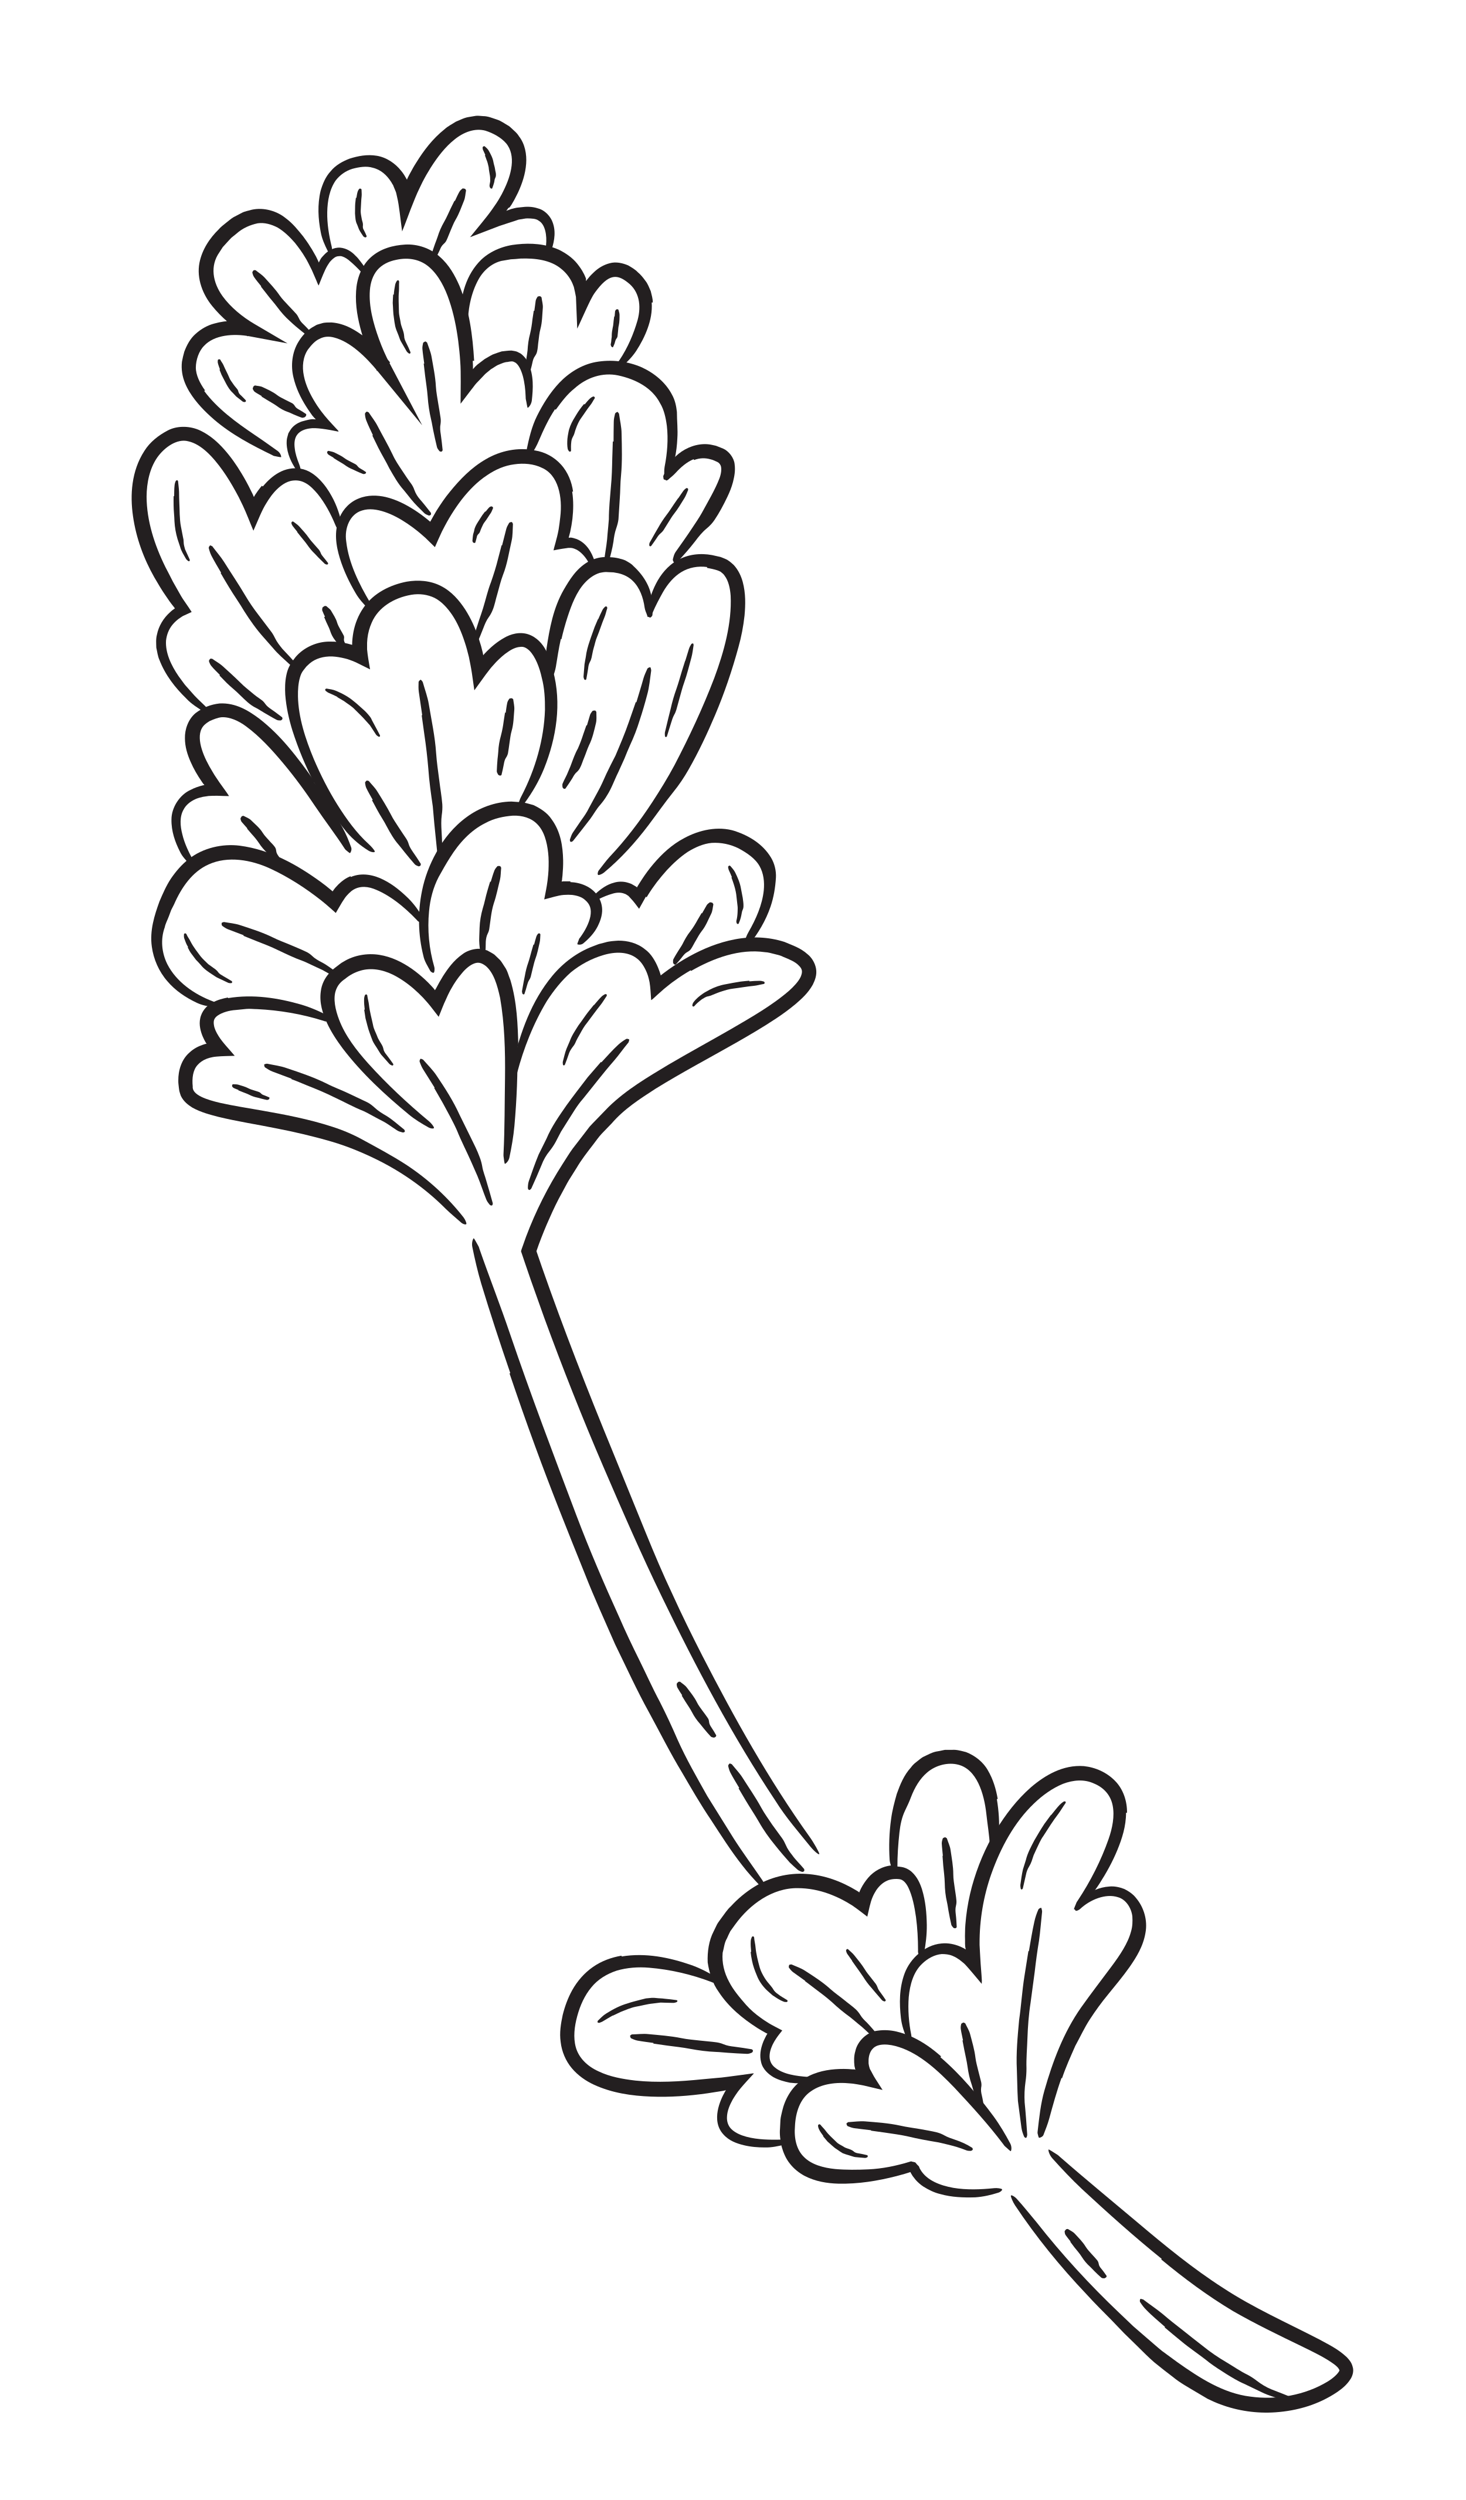 <?xml version="1.0" encoding="UTF-8"?>
<svg xmlns="http://www.w3.org/2000/svg" id="Flower_11" viewBox="0 0 137.22 234">
  <defs>
    <style>.cls-1{fill:#231f20;stroke-width:0px;}</style>
  </defs>
  <path class="cls-1" d="m108.74,211.42c-2.58-2.08-5.04-4.29-7.46-6.53-.98-.92-1.91-1.91-2.77-2.87-.26-.29-.39-.67-.37-.83,0-.07.53.3.83.48.07.04.17.14.25.21,2.38,2.08,4.82,4.08,7.23,6.11,2.59,2.19,5.24,4.36,8.05,6.16,2.8,1.84,5.91,3.22,8.97,4.8.86.48,1.74.87,2.6,1.68.2.22.44.47.54.89.15.43-.05.94-.22,1.18-.36.55-.78.87-1.22,1.18-1.75,1.18-3.75,1.76-5.79,1.9-1.74.12-3.51-.13-5.14-.74-.41-.15-.81-.33-1.2-.52l-1.1-.65c-.73-.44-1.49-.85-2.13-1.38-.6-.45-1.19-.92-1.77-1.39-.57-.49-1.08-1.02-1.59-1.52-.41-.4-.81-.79-1.22-1.19l-1.18-1.23c-.8-.81-1.61-1.61-2.38-2.46-2.44-2.57-4.69-5.33-6.66-8.29-.2-.3-.42-.81-.39-.91.03-.1.35.08.56.31.62.68,1.22,1.44,1.85,2.19,2.36,3.01,4.98,5.86,7.76,8.5l1.29,1.23,1.34,1.16c.45.38.89.78,1.35,1.15l1.42,1.04c2.14,1.52,4.35,2.93,6.85,3.23,2.46.34,5.12-.13,7.23-1.41.45-.27.9-.66,1.07-.96.06-.13.05-.05-.02-.21-.06-.13-.26-.31-.46-.46-.86-.63-1.96-1.15-3.02-1.67-2.15-1.04-4.33-2.09-6.42-3.29-2.39-1.43-4.62-3.09-6.73-4.84l.06-.06Z"></path>
  <path class="cls-1" d="m105.4,169.66c0,1.26-.37,2.42-.82,3.51-.45,1.09-1.02,2.12-1.65,3.1-.51.8-1.13,1.53-1.76,2.19-.19.2-.49.28-.63.25-.06-.01.14-.41.22-.64.02-.05.08-.13.12-.19,1.2-1.81,2.19-3.77,2.88-5.74.37-1.05.58-2.17.39-3.14-.18-.96-.82-1.7-1.77-2.08-.89-.41-1.92-.33-2.89.04-.97.4-1.89,1.05-2.7,1.83-1.85,1.76-3.13,4.15-4,6.6-.74,2.1-1.11,4.32-1.1,6.52-.01.1.03.56.04.88l.06,1.02.08,1.04.03.49v.13s-.01.21-.01.21c-.58-.69-1.13-1.36-1.53-1.79-.16-.17-.29-.25-.43-.37-.07-.06-.13-.11-.22-.16l-.12-.08c-.14-.1-.3-.16-.45-.23-.32-.13-.65-.16-.99-.16-.67.05-1.34.42-1.85.92-.8.76-1.13,1.94-1.24,3.1-.09,1.18,0,2.39.24,3.57.04.23.03.62-.03.69-.07.07-.29-.1-.37-.31-.25-.6-.49-1.27-.57-1.97-.16-1.37-.17-2.81.35-4.21.26-.69.73-1.35,1.32-1.84.56-.48,1.3-.87,2.12-.94.63-.07,1.26.07,1.81.31.37.18.31.15.35.18.03.02.06.04.09.06.05.03-.02-.15-.03-.31v-.04s-.01-.17-.01-.17v-.36c-.01-.24-.01-.48,0-.72,0-.48.05-.96.1-1.44.11-.96.29-1.9.54-2.83.51-1.85,1.25-3.64,2.26-5.29.89-1.46,1.95-2.85,3.27-4.01,1.31-1.12,3-2.13,4.96-1.98,1.09.12,2.12.58,2.9,1.37.8.8,1.15,1.96,1.13,3h-.08Z"></path>
  <path class="cls-1" d="m99.36,194.48c-.45,1.25-.8,2.53-1.15,3.81-.14.52-.35,1.03-.54,1.53-.06.15-.26.25-.4.27-.06,0-.11-.27-.15-.42-.01-.04,0-.09,0-.14.15-1.3.28-2.61.64-3.87.77-2.7,1.78-5.42,3.44-7.78.93-1.31,1.91-2.58,2.84-3.83.79-1.06,1.53-2.16,1.82-3.25.15-.49.16-.95.13-1.44-.09-.77-.59-1.58-1.34-1.79-1.16-.38-2.63.23-3.56,1.11-.1.08-.28.18-.38.16-.09-.02-.15-.22-.09-.35.17-.38.44-.74.79-1,.7-.47,1.49-.86,2.41-.92.46-.05.94.05,1.39.22.44.21.86.5,1.14.87.73.87,1.08,2.09.87,3.23-.21,1.27-.85,2.29-1.48,3.2-.65.92-1.35,1.75-2.03,2.59-.61.74-1.17,1.51-1.69,2.31-.52.79-.91,1.66-1.37,2.49-.44,1-.89,1.99-1.24,3.03l-.08-.03Z"></path>
  <path class="cls-1" d="m88.03,192.55c1.91,1.64,3.5,3.55,4.97,5.53.59.81,1.11,1.69,1.56,2.54.14.26.13.58.06.71-.03.06-.36-.29-.56-.45-.05-.04-.1-.12-.15-.19-1.41-1.87-2.98-3.59-4.56-5.28-1.53-1.59-3.23-3.17-5.16-3.8-.97-.33-2.03-.38-2.48.12-.24.23-.39.62-.41,1.06,0,.11,0,.22,0,.33.03.13,0,.14.12.52.19.32.3.59.54.96l.65,1.01-1.6-.38c-.28-.07-.52-.1-.78-.15l-.39-.06-.22-.02c-1.32-.14-2.71.02-3.71.73-1.02.68-1.44,1.96-1.5,3.26-.1,1.14.14,2.22.85,2.9.69.7,1.8,1.01,2.92,1.12,1.01.09,2.09.08,3.12.03.64-.03,1.28-.11,1.92-.23.32-.06.63-.13.95-.21.34-.08.55-.14,1.11-.31.17.07.35.05.42.13.07.1.17.21.31.34l.08.2.07.12c.6,1.01,1.85,1.47,3.07,1.69,1.25.21,2.55.16,3.83.03.26-.03.67.03.73.1.06.08-.15.27-.37.33-.66.21-1.39.38-2.14.43-1.08.03-2.19,0-3.28-.31-.55-.13-1.08-.39-1.59-.71-.25-.17-.48-.37-.69-.6-.1-.12-.2-.25-.29-.37l-.17-.28s-.03-.06-.04-.09c-.01-.02-.06.02-.09.02l-.12.04-.36.11-.73.2c-1.76.45-3.57.75-5.45.71-1.05-.03-2.15-.2-3.18-.74-.51-.28-.99-.66-1.36-1.14-.39-.48-.61-1.04-.77-1.6-.12-.56-.2-1.14-.15-1.67l.04-.81c.02-.27.1-.54.16-.82.24-1.07.84-2.18,1.8-2.87.96-.7,2.09-.98,3.16-1.06.54-.04,1.08-.04,1.61.01.07,0,.15.01.12,0h.03s.06.01.06.01c.02,0,.12.04.08,0-.02-.02-.03-.05-.04-.08v-.04s-.05-.2-.05-.2c-.05-.46-.06-.93.08-1.39.19-.94,1.12-1.83,2.09-1.92,1.25-.18,2.31.18,3.3.62,1,.47,1.86,1.1,2.64,1.79l-.06.06Z"></path>
  <path class="cls-1" d="m83.49,174.71c.32-.04.6-.02.95.04.35.07.69.25.93.48.5.47.75,1.05.93,1.6.34,1.12.43,2.23.45,3.34.01.9-.1,1.8-.26,2.65-.05.26-.25.47-.39.52-.06.02-.11-.4-.17-.62-.01-.05,0-.14,0-.22,0-1.03-.06-2.06-.19-3.06-.14-.99-.34-1.99-.72-2.78-.21-.43-.49-.72-.78-.77-.36-.06-.89-.03-1.24.15-.38.17-.71.48-.98.87-.13.21-.24.4-.35.66-.22.52-.34,1.19-.49,1.82-.45-.35-.92-.71-1.38-1.03l-.46-.28c-.11-.07-.22-.12-.34-.19-.45-.25-.92-.45-1.39-.63-.95-.35-1.95-.54-2.95-.54-2.34-.03-4.48,1.5-5.86,3.42l-.44.61c-.12.22-.21.44-.31.66-.26.43-.28.91-.41,1.36-.08.93.14,1.86.6,2.71.39.77,1,1.48,1.58,2.15.41.46.88.87,1.39,1.23.25.19.52.35.78.52.28.17.84.45,1.23.66-.19.24-.41.51-.56.74l-.16.25-.1.18c-.07.12-.12.24-.17.36-.1.24-.17.49-.19.73-.05.49.12.92.51,1.22.77.63,1.98.79,3.09.87.23.02.58.14.62.22.04.09-.17.24-.38.27-.31.04-.63.08-.95.11-.33,0-.67-.02-1-.06-.52-.11-1.03-.24-1.54-.52-.48-.29-1-.74-1.15-1.4-.16-.63-.04-1.24.15-1.77.08-.24.25-.56.32-.7.07-.12.08-.15.12-.2-.06-.03-.12-.05-.19-.09-.26-.14-.5-.29-.75-.44-1.37-.88-2.68-1.94-3.62-3.38-.57-.78-.88-1.76-1.03-2.76-.04-1,.11-2.05.56-2.91l.32-.66c.12-.21.27-.39.41-.59.29-.38.54-.79.89-1.1.63-.69,1.36-1.3,2.16-1.8,1.44-.9,3.19-1.34,4.88-1.22,1.7.1,3.3.7,4.72,1.56l.13.08.04.03s.06.05.08.06l.03-.09.12-.26c.18-.36.41-.7.68-1.02.54-.64,1.38-1.1,2.24-1.16v.08Z"></path>
  <path class="cls-1" d="m93.31,168.41c.18,1.09.25,2.18.19,3.25-.03.44-.14.88-.28,1.29-.04.12-.24.22-.37.23-.06,0-.13-.2-.19-.31-.01-.03,0-.07-.01-.1-.04-1-.22-1.99-.32-2.95-.22-2.04-.93-4.21-2.62-4.65-.98-.26-2.14.05-2.92.72-.69.58-1.18,1.42-1.53,2.34-.15.41-.35.82-.54,1.22-.31.64-.45,1.34-.53,2.05-.12,1.1-.2,2.22-.19,3.33,0,.11-.1.29-.17.32-.08.03-.25-.06-.29-.16-.12-.29-.25-.61-.27-.93-.08-1.26-.04-2.53.14-3.81.1-.79.31-1.57.53-2.35.31-.86.66-1.75,1.33-2.48.14-.2.32-.37.52-.52.2-.15.38-.32.6-.45.46-.21.9-.48,1.4-.54l.65-.13c.22,0,.44,0,.66,0,.44-.04.89.1,1.33.21.85.33,1.62.95,2.04,1.71.5.85.76,1.77.92,2.68h-.08Z"></path>
  <path class="cls-1" d="m58.17,183.12c2.26-.38,4.49.09,6.54.8.84.3,1.63.71,2.36,1.17.22.14.34.41.34.55,0,.06-.4-.04-.63-.07-.05,0-.13-.04-.2-.07-1.89-.72-3.88-1.17-5.81-1.33-1.04-.09-2.08-.01-3.04.27-.94.31-1.78.82-2.39,1.58-.62.75-1.04,1.68-1.31,2.68-.27.99-.38,1.99-.14,2.89.27,1.01,1.09,1.81,2.14,2.28,1.03.5,2.24.72,3.44.86,2.06.22,4.18.09,6.27-.12.47-.04.94-.09,1.41-.13l.36-.03.65-.08,1.21-.16.66-.09c.21-.02.46-.09.53-.05-.44.48-.88.95-1.23,1.37-.17.2-.32.4-.45.6-.07.1-.13.19-.19.29l-.12.2c-.27.49-.49,1.02-.52,1.54-.04.49.11.94.46,1.25.35.32.84.53,1.36.67,1.05.28,2.19.29,3.32.27.22,0,.59.08.63.16.05.08-.15.26-.35.3-.59.14-1.23.29-1.89.27-.65,0-1.3-.05-1.96-.21-.65-.16-1.36-.4-1.9-1-1.21-1.3-.27-3.28.11-3.95.04-.08.08-.14.12-.19-.04-.01-.19.04-.25.05l-1.47.23c-1.75.25-3.51.38-5.3.31-1.78-.07-3.61-.32-5.33-1.11-.76-.35-1.5-.86-2.08-1.55-.58-.69-.94-1.57-1.04-2.44-.13-.88.02-1.73.19-2.54.2-.8.48-1.58.89-2.32.47-.84,1.13-1.61,1.94-2.17.81-.57,1.75-.9,2.68-1.06v.08Z"></path>
  <path class="cls-1" d="m48.43,97.94c.04,2.49-.06,4.97-.28,7.44-.09,1-.27,2.01-.47,2.96-.06.29-.27.53-.41.59-.06.03-.1-.46-.14-.72-.01-.06,0-.16,0-.25.12-2.36.1-4.72.14-7.07.03-2.53-.04-5.08-.46-7.49-.26-1.19-.59-2.34-1.33-2.98-.38-.29-.68-.39-1.07-.25-.39.13-.84.5-1.2.95-.36.42-.69.9-.97,1.41-.08.12-.14.26-.21.39l-.1.2-.18.4c-.25.51-.46,1.11-.69,1.65l-.76-.98c-.26-.33-.46-.54-.7-.81-.29-.3-.57-.57-.87-.83-.6-.52-1.25-.97-1.92-1.31-1.01-.5-2.11-.69-3.11-.38-.5.15-.97.4-1.39.75-.48.32-.73.66-.88,1.1-.26.76-.05,1.79.31,2.73.57,1.5,1.61,2.85,2.73,4.1,1.75,1.94,3.68,3.74,5.7,5.42.2.17.46.5.45.6,0,.1-.3.08-.51-.04-.61-.34-1.25-.72-1.82-1.19-2.24-1.85-4.41-3.84-6.22-6.21-.55-.74-1.07-1.52-1.47-2.39-.39-.87-.73-1.85-.57-2.96.07-.62.37-1.23.78-1.68.21-.25.43-.42.65-.59.23-.16.43-.36.69-.49.98-.61,2.23-.82,3.36-.64,1.14.18,2.15.69,3.03,1.3.44.31.85.65,1.24,1.01.19.18.38.36.56.56l.23.25.08.1s.04.06.06.09l.03-.05.02-.03.06-.1c.2-.38.41-.76.64-1.13.47-.73.99-1.46,1.8-2.04.38-.3.92-.5,1.49-.53.28,0,.57.08.84.15.23.13.48.25.69.4l.53.51c.16.18.27.4.41.6.3.41.37.84.55,1.26.63,2.1.69,4.18.75,6.24h-.08Z"></path>
  <path class="cls-1" d="m64.67,90.8c-.54.31-1.07.65-1.57,1.02-.13.09-.26.18-.38.28l-.56.45-.62.55c-.2.17-.43.42-.59.51-.04-.57-.07-1.21-.15-1.68-.11-.53-.18-.71-.29-.98-.22-.5-.51-.97-.93-1.27-.82-.62-2-.62-3.1-.29-1.12.33-2.14.88-3.04,1.61-.87.77-1.61,1.7-2.25,2.69-1.26,2.09-2.18,4.43-2.79,6.75-.19.7-.47,1.31-.62,1.48-.08.07.03-1.13.11-1.77.02-.15.08-.41.12-.61.7-2.9,1.71-5.82,3.7-8.22.99-1.19,2.3-2.19,3.79-2.75l.55-.21.59-.15c.38-.12.81-.14,1.23-.17.85-.01,1.79.22,2.5.81,1.16.8,1.6,2.9,1.47,2.45.01,0,.04-.03.06-.05l.26-.2.45-.33c.61-.43,1.24-.84,1.9-1.2,1.32-.73,2.74-1.31,4.26-1.6,1.51-.29,3.14-.25,4.66.24.73.32,1.47.53,2.17,1.16.35.28.68.77.78,1.33.11.59-.1,1.1-.3,1.51-.45.8-1.04,1.32-1.62,1.82-.59.49-1.19.93-1.81,1.34-1.23.82-2.5,1.56-3.76,2.28-2.53,1.44-5.09,2.79-7.53,4.3-1.5.97-2.96,1.91-4.11,3.25l-.92.95c-.3.32-.55.69-.82,1.04-.54.7-1.09,1.4-1.54,2.17l-.71,1.13c-.23.38-.42.78-.64,1.17-.44.78-.82,1.58-1.18,2.4-.37.81-.7,1.64-1.01,2.47l-.21.6c0,.06-.03-.04.07.25l.44,1.28c2.03,5.81,4.28,11.56,6.62,17.25,1.03,2.54,2.08,5.12,3.09,7.59.79,1.94,1.61,3.88,2.51,5.78.87,1.92,1.81,3.82,2.78,5.72,3.01,5.86,6.23,11.63,10.06,16.98.38.53.89,1.44.9,1.58,0,.16-.47-.23-.84-.68-1.08-1.34-2.3-2.73-3.27-4.29-4.01-6.04-7.42-12.47-10.58-18.99-1.96-4.03-3.75-8.15-5.52-12.26-1.98-4.6-3.82-9.26-5.54-13.96l-1.26-3.54-.61-1.78-.15-.45-.15-.44c.03-.15.09-.3.14-.44l.33-.93c.9-2.39,2.05-4.67,3.43-6.82.31-.47.6-.97.94-1.43l1.05-1.36.52-.68c.19-.22.4-.42.59-.62l1.2-1.24c1.68-1.63,3.66-2.78,5.58-3.94,1.94-1.14,3.91-2.21,5.84-3.32,1.92-1.12,3.88-2.23,5.48-3.62.44-.4.86-.84,1.07-1.28.19-.45.19-.73-.17-1.07-.32-.35-.91-.59-1.45-.81-.26-.14-.55-.2-.84-.27-.29-.07-.57-.16-.87-.17-2.37-.34-4.81.54-6.93,1.76l-.03-.08Z"></path>
  <path class="cls-1" d="m21.34,93.42c2.35-.39,4.68-.02,6.87.61.89.27,1.75.64,2.54,1.07.24.13.39.39.4.53,0,.06-.42-.02-.67-.03-.06,0-.14-.04-.21-.06-2.03-.64-4.14-.99-6.19-1.09-.34,0-.68-.05-1.01-.02l-.99.1c-.66.04-1.29.24-1.69.51-.4.28-.45.56-.33,1.09.05.13.08.26.15.39.03.07.06.13.1.2l.06.1.1.17c.36.58,1.01,1.24,1.5,1.83-.53.02-1.18.02-1.68.07-.53.04-.87.18-.98.22-.33.13-.61.33-.82.57-.43.47-.53,1.22-.45,2.02-.07.8,1.36,1.24,2.55,1.52,1.25.28,2.56.48,3.86.71,2.23.39,4.48.82,6.66,1.53.97.31,1.94.72,2.81,1.2,1.37.75,2.75,1.48,4.08,2.34,2.04,1.34,3.87,3.01,5.38,4.93.15.19.31.55.27.63-.04.09-.3.02-.47-.12-.47-.42-.99-.84-1.46-1.3-1.82-1.83-3.95-3.35-6.25-4.51-1.42-.71-2.9-1.33-4.43-1.78-1.72-.5-3.46-.91-5.23-1.25-1.77-.36-3.56-.63-5.38-1.07-.79-.21-1.6-.41-2.42-.86-.4-.25-.84-.58-1.09-1.12-.05-.14-.09-.28-.13-.42-.03-.13-.03-.23-.05-.34-.02-.22-.06-.44-.05-.67-.01-.89.28-1.95,1.05-2.61.36-.34.79-.57,1.23-.72.14-.05.12-.04.18-.06l.07-.02s.07-.01.11-.01c.02,0-.01-.02-.01-.03.14.21-.85-1.14-.58-2.35.12-.64.6-1.21,1.1-1.45.5-.29,1-.41,1.5-.51v.08Z"></path>
  <path class="cls-1" d="m47.77,128.53c-.95-2.77-1.87-5.56-2.72-8.37-.34-1.14-.61-2.32-.84-3.45-.07-.34.02-.69.12-.81.04-.05.29.46.45.73.04.06.07.18.1.27.92,2.65,1.95,5.26,2.85,7.92,1.95,5.73,4.1,11.39,6.24,17.06,1.21,3.19,2.57,6.36,3.99,9.48.58,1.34,1.21,2.66,1.86,3.97.65,1.31,1.24,2.64,1.93,3.93.59,1.16,1.15,2.36,1.65,3.52.81,1.82,1.81,3.55,2.8,5.32l2.48,3.98c.84,1.31,1.77,2.57,2.65,3.86.18.25.38.72.35.81-.03.1-.33-.03-.52-.23-.56-.6-1.16-1.24-1.69-1.94-1.07-1.36-1.99-2.82-2.93-4.26-.97-1.43-1.83-2.93-2.7-4.42-1.11-1.83-2.06-3.74-3.08-5.61-1.16-2.09-2.14-4.26-3.19-6.4-.95-2.18-1.95-4.35-2.82-6.57-1.59-3.94-3.18-7.9-4.64-11.9-.84-2.28-1.64-4.58-2.42-6.88l.08-.02Z"></path>
  <path class="cls-1" d="m53.38,82.56c.91.03,1.97.4,2.55,1.26.3.41.46.97.43,1.48-.03.51-.2.96-.4,1.37-.33.67-.85,1.2-1.37,1.63-.16.13-.42.14-.54.08-.05-.02.1-.31.15-.49.01-.04.06-.09.09-.13.46-.62.83-1.32.97-1.99.12-.7-.03-1.14-.5-1.54-.3-.28-.74-.41-1.21-.47-.26-.02-.44-.02-.78,0-.55.04-1.21.27-1.83.42.11-.57.24-1.18.31-1.75l.06-.56.03-.41c.02-.55.03-1.1-.03-1.62-.11-1.05-.39-2.09-1.05-2.73-.54-.55-1.37-.8-2.25-.77-.88.07-1.77.25-2.57.69-1.39.68-2.48,1.89-3.31,3.22-.38.59-.73,1.22-1.07,1.83-.51.98-.8,2.08-.9,3.21-.17,1.74,0,3.52.49,5.21.05.17.02.47-.04.53-.07.06-.27-.04-.35-.18-.22-.42-.53-.87-.63-1.38-.5-1.97-.54-4.07-.13-6.09.25-1.25.71-2.46,1.34-3.59.68-1.27,1.63-2.43,2.83-3.31,1.19-.88,2.68-1.44,4.2-1.46l1.03.07c.34.06.69.17,1.03.26.65.31,1.3.72,1.7,1.33.86,1.17,1.05,2.55,1.08,3.83.01.48-.02.96-.06,1.43l-.04.35v.08s-.04.11-.04.14c.05,0,.1-.02.16-.02h.25s.41,0,.41,0v.08Z"></path>
  <path class="cls-1" d="m32.84,82.08c1.05-.45,2.2-.18,3.07.27.9.45,1.64,1.08,2.32,1.74.55.55,1,1.19,1.38,1.83.12.19.09.46.02.58-.03.05-.32-.17-.49-.27-.04-.02-.09-.08-.13-.13-1.19-1.25-2.61-2.39-4.05-2.92-.78-.28-1.51-.22-2.08.23-.14.12-.28.25-.41.4-.07.07-.13.16-.19.24-.09.14-.26.38-.37.58l-.37.63-.09.16c-.03.07-.09-.05-.13-.07l-.27-.24-.55-.48-.44-.36c-1.46-1.15-3.04-2.17-4.71-2.95-1.86-.87-4.04-1.22-5.81-.42-1.52.67-2.55,2.14-3.25,3.75l-.27.53-.2.54c-.13.36-.33.71-.4,1.07-.41,1.13-.29,2.38.24,3.45.84,1.65,2.51,2.83,4.31,3.5.18.07.43.25.45.34.02.09-.2.2-.38.18-.53-.06-1.11-.16-1.63-.41-1.02-.48-2-1.13-2.76-2.03-.77-.89-1.28-2.03-1.44-3.22-.21-1.5.24-2.92.72-4.24.31-.72.62-1.45,1.07-2.13.46-.67,1-1.31,1.67-1.83,1.34-1.05,3.14-1.45,4.76-1.25,2.9.38,5.38,1.79,7.6,3.4.32.23.63.48.93.73l.13.11.04.04s.02-.03.03-.04c.03-.05.02-.03.09-.13.12-.17.28-.33.43-.49.32-.31.69-.59,1.13-.76l.03.08Z"></path>
  <path class="cls-1" d="m60.45,83.93l-.63,1.13c-.26-.34-.52-.71-.79-.98l-.2-.22s-.08-.05-.12-.08c-.08-.05-.16-.11-.25-.13-.34-.14-.74-.13-1.15,0-.42.12-.87.3-1.3.52-.13.07-.34.02-.46-.04-.05-.03.07-.27.14-.41.02-.03.06-.07.09-.1.48-.43,1.02-.84,1.74-1.02.36-.1.77-.11,1.16-.01.19.06.4.11.56.22l.26.15.06.04.07.06s.02-.05.02-.06c-.04.06.11-.18.17-.28l.25-.39c.33-.51.7-1.01,1.1-1.48.8-.94,1.73-1.81,2.88-2.41,1.38-.75,3.16-1.17,4.77-.65,1.31.45,2.57,1.19,3.35,2.48.34.56.49,1.25.46,1.86-.06.96-.21,1.85-.5,2.71-.45,1.33-1.17,2.52-2.02,3.59-.09.11-.3.21-.38.18-.08-.03-.13-.23-.09-.35.12-.34.23-.7.42-1.02.71-1.23,1.29-2.56,1.43-3.9.08-.81-.02-1.61-.39-2.27-.41-.73-1.18-1.24-1.95-1.66-.8-.4-1.66-.57-2.53-.52-.78.07-1.55.41-2.26.85-.7.47-1.34,1.06-1.93,1.69-.33.37-.65.75-.96,1.15-.15.2-.29.41-.44.61-.16.25-.22.31-.51.8l-.05-.07Z"></path>
  <path class="cls-1" d="m51.76,62.76c.84,3.07.31,6.32-.83,9.16-.47,1.17-1.11,2.26-1.82,3.23-.22.3-.55.47-.7.46-.06,0,.17-.53.27-.83.02-.07.09-.18.13-.27,1.31-2.53,2.11-5.32,2.2-8.07.01-1.01-.04-2.04-.3-3.01-.21-.97-.6-1.97-1.15-2.53-.28-.26-.54-.41-.89-.35-.34.02-.74.19-1.12.46-.39.25-.75.59-1.1.94l-.45.5c-.18.21-.35.46-.53.68l-1.07,1.48-.23-1.61c-.08-.53-.18-1.01-.28-1.51-.14-.57-.24-.94-.4-1.42-.29-.89-.66-1.76-1.16-2.51-.45-.66-.99-1.26-1.65-1.6-.67-.32-1.42-.42-2.19-.29-1.61.28-3.07,1.16-3.69,2.59-.21.47-.35.97-.41,1.5l-.03.4c0,.07,0,.13,0,.2v.42c.05.57.17,1.25.28,1.87l-1.33-.66c-.22-.1-.42-.17-.64-.25-.14-.05-.17-.06-.22-.07l-.15-.04c-.41-.1-.81-.17-1.21-.19-.8-.02-1.55.18-2.11.66l-.3.28-.26.33c-.17.21-.26.41-.34.69-.16.54-.2,1.16-.19,1.78.04,1.97.69,3.96,1.48,5.86.63,1.47,1.35,2.9,2.2,4.26.85,1.35,1.79,2.66,2.95,3.71.23.21.56.58.56.69,0,.11-.33.07-.58-.08-.73-.45-1.46-1.05-2.06-1.75-2.3-2.8-3.96-6.05-5.07-9.5-.33-1.07-.58-2.19-.67-3.35-.03-.59-.03-1.19.1-1.81.06-.31.16-.63.33-.94.16-.31.36-.53.55-.79.78-.91,2.02-1.44,3.18-1.43.58-.01,1.14.06,1.68.19l.4.11s.01,0,.02,0h0s0,0,0-.01c0-.37.05-.79.12-1.18.15-.79.46-1.58.93-2.26.94-1.41,2.56-2.17,4.06-2.46,1.05-.18,2.21-.11,3.21.41,1,.51,1.7,1.34,2.26,2.19.55.86.96,1.78,1.27,2.72l.22.71.16.63.04.23.09-.11.26-.27c.47-.47.99-.9,1.61-1.25.59-.35,1.44-.6,2.26-.33.8.27,1.35.91,1.66,1.52.17.31.33.62.42.93.1.32.24.63.3.95l-.08.02Z"></path>
  <path class="cls-1" d="m29.4,73.23c.95,1.38,1.85,2.78,2.66,4.23.33.59.59,1.23.81,1.85.07.19-.01.43-.1.53-.04.04-.27-.19-.42-.3-.03-.03-.07-.09-.1-.13-.86-1.33-1.83-2.58-2.71-3.89-.94-1.41-1.94-2.78-3.02-4.07-1.07-1.28-2.21-2.53-3.49-3.47-.71-.53-1.54-.89-2.29-.85-.34.03-.77.2-1.12.36-.33.2-.61.42-.75.72-.26.5-.2,1.22.02,1.92.22.71.58,1.41.99,2.08l.21.35.45.67c.31.45.68.92.9,1.28-.37,0-.73-.02-1.09-.03-.3,0-.56,0-.82.02l-.54.08c-.25.06-.5.12-.73.23-.45.21-.86.53-1.08.97-.38.66-.32,1.52-.11,2.32.19.81.57,1.61.98,2.37.08.15.12.45.07.52-.05.07-.27.02-.38-.1-.31-.36-.69-.72-.9-1.19-.45-.89-.81-1.89-.79-3.01,0-1.12.78-2.32,1.81-2.77.35-.19.78-.33,1.11-.41.06-.02.11-.03.16-.04,0-.02-.05-.06-.07-.08l-.04-.04s0,0-.02-.03l-.11-.16c-.4-.58-.76-1.19-1.05-1.86-.29-.66-.53-1.39-.53-2.21-.02-.81.3-1.77,1-2.35.71-.53,1.39-.8,2.24-.9,1.54-.08,2.73.69,3.73,1.43,1,.78,1.88,1.66,2.67,2.59.91,1.07,1.74,2.19,2.52,3.33l-.07.04Z"></path>
  <path class="cls-1" d="m66.18,53.07c-.85-.11-1.69.04-2.4.47-.71.43-1.28,1.11-1.72,1.87-.35.63-.7,1.28-.98,1.95-.09.2-.3.35-.44.39-.06.01-.08-.37-.09-.58,0-.05.02-.13.03-.19.21-.91.5-1.81.99-2.66.49-.84,1.21-1.63,2.19-2.06,1.05-.48,2.25-.49,3.28-.22l.4.09c.15.05.3.12.45.18.3.12.56.36.79.57.44.48.69,1.04.84,1.58.29,1.09.26,2.14.17,3.15-.11,1.01-.3,2-.57,2.96-.59,2.16-1.31,4.29-2.18,6.34-.74,1.75-1.55,3.47-2.49,5.12-.42.74-.9,1.45-1.42,2.09-.81,1.01-1.55,2.07-2.34,3.12-1.22,1.61-2.59,3.13-4.16,4.43-.16.13-.46.26-.54.22-.08-.04-.05-.29.06-.43.33-.41.65-.87,1.02-1.27,1.48-1.57,2.8-3.3,3.99-5.12.73-1.12,1.44-2.27,2.07-3.45,1.39-2.66,2.66-5.37,3.73-8.17.92-2.48,1.65-5.15,1.53-7.69-.05-.71-.21-1.41-.56-1.87-.08-.13-.18-.22-.29-.3-.09-.11-.24-.14-.36-.2-.29-.1-.67-.18-1-.24v-.08Z"></path>
  <path class="cls-1" d="m52.49,59.83c-.19.85-.32,1.72-.46,2.58-.06.35-.18.7-.31,1.03-.04.1-.23.18-.36.2-.06,0-.14-.17-.2-.27-.02-.02-.01-.06-.01-.09-.04-.87-.11-1.75.01-2.61.28-1.84.62-3.74,1.6-5.46.55-.94,1.16-1.97,2.27-2.62.47-.26,1.02-.44,1.57-.45.53,0,1,.02,1.5.17.22.05.44.13.64.26.2.12.4.23.55.41.52.48.95,1.01,1.26,1.61.49.93.59,1.96.52,2.95,0,.1-.13.25-.21.26-.08,0-.24-.1-.27-.18-.1-.25-.21-.49-.25-.74-.13-.96-.47-1.88-1.09-2.49-.37-.38-.86-.62-1.38-.74l-.45-.08-.47-.02c-.33-.04-.55.02-.82.07-.49.15-.97.47-1.4.94-.77.84-1.23,2.03-1.61,3.2-.22.68-.41,1.37-.57,2.07l-.08-.02Z"></path>
  <path class="cls-1" d="m53.56,46.04c.13.85.11,1.7.02,2.52-.05.41-.12.82-.21,1.23l-.09.34c0,.06-.07.18-.04.2.19-.01.15-.07.73.12.94.38,1.41,1.25,1.66,2,.08.24-.02.51-.12.6-.04.04-.26-.27-.41-.4-.03-.03-.07-.1-.1-.16-.27-.44-.62-.81-1-1.03-.2-.09-.39-.18-.59-.18-.01,0-.05,0-.14,0-.07,0-.14,0-.21.02l-.42.06c-.29.04-.55.1-.83.15.06-.3.19-.69.27-1.04.1-.34.19-.81.21-.92.06-.38.11-.76.15-1.14.23-1.9-.18-3.97-1.73-4.63-.74-.37-1.71-.45-2.58-.32-.89.11-1.75.48-2.54,1.02-.9.59-1.68,1.39-2.37,2.27-.34.44-.66.91-.96,1.39-.15.24-.29.48-.43.73l-.2.37-.26.5c-.22.48-.45.97-.66,1.47l-.9-.88-.46-.4-.24-.2c-.32-.26-.65-.5-.99-.73-.67-.45-1.38-.84-2.1-1.08-.74-.25-1.48-.35-2.13-.14-1.12.32-1.68,1.64-1.48,2.92.23,2,1.19,3.95,2.25,5.73.11.18.2.51.16.59-.04.08-.29.02-.42-.12-.4-.4-.81-.86-1.11-1.38-.6-1.02-1.12-2.1-1.48-3.27-.35-1.15-.58-2.48-.03-3.8.33-.8.98-1.48,1.81-1.8.83-.34,1.73-.31,2.52-.13,1,.24,1.88.7,2.68,1.21.4.26.79.54,1.16.84l.32.26h0s0,0,0,0h0s-.02.05.04-.07c.17-.32.36-.63.54-.95.39-.61.79-1.22,1.26-1.78.94-1.16,2.01-2.27,3.37-3.05,1.34-.79,3.01-1.15,4.59-.82.9.13,1.81.61,2.45,1.33.65.72,1,1.64,1.12,2.52h-.08Z"></path>
  <path class="cls-1" d="m24.62,45.51c.41-.49.89-.95,1.49-1.28.59-.33,1.33-.49,2.04-.36.73.12,1.32.56,1.77,1.02.46.47.82.99,1.12,1.54.5.89.8,1.86,1,2.79.06.29-.04.58-.15.68-.04.04-.26-.37-.41-.57-.03-.05-.06-.14-.1-.22-.43-1.04-.97-2.04-1.64-2.87-.34-.4-.71-.79-1.11-1.01-.4-.23-.79-.3-1.22-.25-.63.07-1.23.51-1.74,1.08-.12.15-.25.29-.36.46-.06.08-.12.16-.17.24l-.2.32c-.44.68-.81,1.68-1.22,2.59-.32-.75-.64-1.61-.98-2.33l-.39-.8-.28-.52c-.38-.69-.78-1.36-1.23-1.99-.88-1.23-1.98-2.46-3.23-2.73-1.03-.27-2.21.55-2.9,1.53-.7,1.02-.98,2.34-.99,3.65.01,2.27.74,4.52,1.76,6.59.24.46.48.92.71,1.38.26.45.51.9.76,1.34.13.25.69,1,.99,1.49-.25.11-.49.22-.72.33-.12.05-.22.12-.32.19l-.19.13c-.22.17-.41.35-.58.56-.34.42-.53.93-.59,1.47-.07,1.15.48,2.31,1.17,3.32l.55.75c.19.24.42.47.62.71.4.48.87.91,1.33,1.35.18.17.41.52.39.62-.02.1-.3.06-.49-.06-.56-.38-1.2-.75-1.69-1.29-1.02-.99-1.95-2.17-2.5-3.6-.16-.35-.2-.76-.29-1.14-.01-.4-.05-.81.06-1.22.16-.81.62-1.56,1.22-2.09.08-.07.15-.15.24-.21l.14-.1s.05-.04.08-.06c0-.02-.04-.05-.05-.07l-.14-.18c-.22-.27-.42-.56-.62-.86-.41-.58-.76-1.18-1.12-1.8-.99-1.75-1.7-3.67-1.99-5.71-.29-2-.15-4.24,1.06-6.11.52-.84,1.33-1.47,2.21-1.93.93-.48,2.15-.41,3.05.03.91.44,1.62,1.08,2.23,1.77.61.69,1.13,1.43,1.59,2.2.33.54.63,1.09.9,1.65l.15.3.05.11c.02.05.05.15.08.17.03-.07.08-.14.12-.21l.24-.35c.13-.16.24-.33.38-.49l.06.06Z"></path>
  <path class="cls-1" d="m64.92,42.98c-.63.26-1.19.74-1.68,1.28-.2.22-.45.42-.69.62-.07.06-.27.04-.4,0-.05-.02-.06-.2-.07-.31,0-.03.02-.05.03-.08.33-.72.72-1.48,1.41-2.02.72-.58,1.73-.98,2.75-.89.25.02.49.09.74.14.23.08.45.18.68.27.53.23,1.01.86,1.07,1.44.09.65-.03,1.18-.15,1.68-.13.5-.32.96-.53,1.4-.36.75-.74,1.47-1.19,2.14-.2.3-.45.57-.73.8-.44.36-.77.78-1.1,1.22-.52.67-1.08,1.31-1.66,1.92-.06.06-.23.09-.3.05-.07-.04-.14-.21-.12-.29.06-.24.12-.49.25-.68.53-.75,1.06-1.49,1.56-2.25.31-.47.63-.93.9-1.41.59-1.09,1.23-2.15,1.64-3.21.18-.46.24-.96.12-1.24-.07-.13-.14-.24-.3-.32-.18-.08-.43-.21-.64-.25-.51-.15-1.04-.13-1.55.07l-.03-.08Z"></path>
  <path class="cls-1" d="m51.95,38.3c-.61.92-1.08,1.93-1.52,2.96-.17.42-.41.82-.63,1.21-.07.12-.27.18-.41.19-.06,0-.09-.24-.12-.38,0-.03,0-.08.01-.12.23-1.1.48-2.22.99-3.24.55-1.1,1.21-2.17,2.09-3.1.88-.92,2.06-1.68,3.38-1.93,1.48-.27,3.01-.09,4.35.5,1.14.53,2.21,1.39,2.81,2.55.29.51.4,1.08.46,1.62,0,.85.1,1.65.04,2.47-.05,1.27-.32,2.5-.73,3.68-.04.12-.21.27-.29.26-.09,0-.2-.17-.2-.28,0-.33-.03-.68.03-1,.25-1.28.35-2.58.21-3.82-.1-.76-.26-1.52-.64-2.14-.75-1.45-2.29-2.24-3.91-2.59-1.45-.31-2.95.18-4.09,1.21-.69.54-1.23,1.27-1.76,2l-.07-.05Z"></path>
  <path class="cls-1" d="m44.25,33.77l.02.46v.19s0,.09,0,.09v.05s.02-.02.02-.03c.12-.15.25-.28.4-.41l.67-.51c.25-.14.5-.3.76-.43.28-.1.56-.21.84-.29.31-.03.6-.08.92-.08.17.03.36.05.52.11.16.09.34.15.46.27.27.23.46.5.59.77.53,1.2.45,2.41.33,3.52-.04.34-.25.62-.38.69-.05.03-.11-.51-.18-.79-.02-.07-.01-.18-.02-.27-.02-.65-.1-1.31-.26-1.91-.16-.58-.44-1.18-.8-1.31-.16-.1-.35-.07-.64-.01-.27.01-.53.13-.79.24-.26.09-.5.3-.76.44l-.35.29c-.07.06-.09.06-.2.17l-.35.37-.46.48c-.15.16-.32.42-.49.62l-.99,1.3c0-1.25.05-2.91-.03-3.93-.04-.65-.11-1.31-.19-1.95-.17-1.29-.43-2.58-.84-3.78-.4-1.2-.99-2.34-1.83-3.09-.84-.76-1.96-.98-3.14-.72-.71.14-1.33.45-1.76.95-.42.5-.65,1.18-.7,1.91-.11,1.48.31,3.06.85,4.55.29.8.64,1.6,1.03,2.33l3.02,5.75-4.14-5.03c-1.12-1.36-2.58-2.8-4.11-3.19-.49-.13-.94-.1-1.35.12-.43.18-.79.6-1.1,1.01-.46.68-.56,1.58-.38,2.45.17.88.58,1.73,1.08,2.53.11.18.22.35.34.51l.09.13.15.2.3.38c.21.26.45.52.69.78l.36.39.18.19c.06.06.03.07.06.12-1.01-.21-2.15-.4-2.69-.3-.48.06-.92.24-1.17.57-.26.32-.31.81-.24,1.3.05.49.22.99.41,1.47.11.27.21.73.16.82-.05.09-.31-.09-.45-.31-.44-.66-.84-1.46-.88-2.42,0-.21,0-.42.07-.64l.09-.33c.05-.1.12-.2.18-.3.25-.41.67-.67,1.07-.81,1.06-.3,1.04-.2,1.29-.2.06.02.01-.02-.02-.05l-.08-.08-.14-.16-.06-.07-.19-.27c-.14-.19-.27-.4-.4-.6-.51-.81-.94-1.7-1.17-2.69-.27-1.08-.15-2.37.49-3.38.31-.5.71-.96,1.25-1.3l.42-.24c.15-.06.31-.09.46-.14.31-.11.63-.08.95-.09,1.29.1,2.29.76,3.17,1.42.88.69,1.61,1.46,2.31,2.33l-1.24.79c-.6-1.16-1.06-2.33-1.43-3.57-.35-1.23-.61-2.53-.52-3.9.06-1.1.46-2.34,1.38-3.17.93-.83,2.09-1.12,3.21-1.19,1.15-.07,2.39.35,3.24,1.14.88.76,1.42,1.75,1.85,2.73.93,2.27,1.23,4.65,1.37,7.01h-.08Z"></path>
  <path class="cls-1" d="m19.11,36.59c1.22,1.65,2.99,2.94,4.75,4.13.72.48,1.44,1,2.13,1.49.21.15.33.41.33.56,0,.06-.42-.05-.65-.09-.06,0-.13-.06-.2-.09-1.89-.92-3.77-1.9-5.42-3.31-.86-.75-1.68-1.57-2.32-2.61-.31-.52-.58-1.11-.68-1.78-.05-.33-.06-.68-.02-1.03.06-.32.13-.63.22-.94.23-.61.55-1.23,1.07-1.68.5-.45,1.1-.79,1.71-.95,1.23-.35,2.41-.33,3.62-.08l-.47,1.27-.3-.18c-1.12-.73-2.15-1.59-3.02-2.66-.86-1.05-1.48-2.55-1.19-4.05.25-1.25.97-2.31,1.8-3.12.19-.23.43-.4.66-.59.24-.18.45-.38.71-.54l.82-.43c.27-.14.61-.19.91-.28,1.13-.25,2.37.13,3.17.79.67.49,1.15,1.11,1.64,1.71.22.31.46.62.65.95.11.16.21.32.3.49.08.15.23.39.25.44l.15.31.07.15s.04.16.06.06c.05-.1.1-.2.16-.3.03-.05.06-.1.11-.15l.07-.08.13-.14c.35-.38.89-.72,1.51-.68.59.05,1.09.38,1.42.74.19.17.35.37.49.56.15.19.3.39.41.6.12.21.23.58.18.65-.05.08-.3-.02-.44-.17-.4-.45-.86-.89-1.29-1.24-.23-.18-.47-.3-.69-.35-.22,0-.42,0-.62.15-.1.07-.2.15-.29.25l-.14.15-.21.32c-.28.46-.56,1.21-.83,1.88-.09-.1-.2-.45-.31-.68l-.33-.76c-.22-.45-.5-1-.61-1.16-.29-.5-.64-.97-.99-1.41-.48-.55-1.01-1.06-1.6-1.41-.6-.31-1.24-.49-1.87-.4-.7.15-1.4.44-2,.98l-.46.37c-.14.14-.27.29-.41.44l-.4.44-.31.48c-.9,1.27-.64,2.81.29,4.11.75,1.03,1.85,1.94,2.98,2.6l3.1,1.82-3.53-.66c-1.5-.28-3.32-.15-4.27.88-.5.49-.77,1.33-.78,2.03,0,.72.38,1.48.86,2.15l-.07.05Z"></path>
  <path class="cls-1" d="m61,28.32c.06.85-.11,1.66-.38,2.41-.27.75-.64,1.45-1.06,2.1-.35.53-.79.99-1.25,1.4-.14.12-.38.13-.51.07-.05-.02.06-.3.1-.46,0-.04.05-.09.08-.13.79-1.18,1.34-2.49,1.7-3.75.37-1.37.15-2.71-.92-3.52-1.05-.84-1.83-.76-3.05.91-.31.42-.57,1.01-.87,1.65-.29.61-.6,1.34-.81,1.76l-.12-2.97c-.06-.35-.13-.63-.2-.94-.13-.35-.14-.35-.21-.5-.24-.47-.57-.87-.97-1.19-.99-.83-2.43-1.01-3.82-.96-.3.03-.6.06-.9.07-.29.04-.58.11-.88.15-.9.22-1.67.88-2.14,1.73-.73,1.32-1.02,2.92-1.01,4.48,0,.16-.09.4-.16.44-.08.04-.26-.09-.3-.23-.13-.42-.25-.88-.24-1.35.04-1.8.52-3.78,1.98-5.2.91-.85,2.14-1.31,3.33-1.42,1.3-.14,2.66-.06,3.96.52.63.32,1.23.73,1.68,1.29.22.28.43.57.59.89.09.15.15.32.22.48.03.07,0,.03.01.07v.16c0,.06.05-.05.08-.08l.15-.18c.15-.2.34-.38.53-.56.38-.36.87-.67,1.45-.82.59-.17,1.22-.02,1.74.2.32.19.66.38.9.64.27.22.5.51.71.8.23.28.35.64.5.97.08.35.2.71.19,1.06h-.08Z"></path>
  <path class="cls-1" d="m47.55,19.52l-.14.18c-.06.06.03,0,.06,0l.12-.04.24-.09.35-.09.19-.04.38-.04c.5-.07,1.05-.08,1.59.1.56.13,1.05.6,1.3,1.1.45.96.25,1.92.01,2.72-.08.25-.31.42-.46.44-.06.01-.05-.39-.09-.6,0-.05,0-.13.01-.2.1-.93-.08-1.96-.68-2.3-.26-.21-.68-.21-1.08-.22-.21,0-.43.07-.65.09l-.17.03-.32.11-.65.21-.82.27-.91.35-1.83.7c.67-.84,1.5-1.8,2.05-2.58.27-.38.58-.83.75-1.15.11-.19.22-.38.31-.58.39-.78.69-1.59.78-2.39.09-.79-.05-1.52-.51-2.08-.47-.55-1.22-.96-1.95-1.19-.98-.26-2.03.13-2.89.83-.88.7-1.6,1.65-2.23,2.64-.17.3-.36.58-.52.88l-.24.45-.27.56c-.3.6-.56,1.29-.84,1.99-.28.73-.55,1.48-.8,2.08-.16-1.11-.28-2.46-.46-3.17-.05-.18-.08-.43-.14-.56l-.17-.41-.08-.2-.06-.09-.11-.19c-.42-.66-.98-1.16-1.73-1.34-.58-.18-1.27-.07-1.9.1-.63.19-1.16.57-1.56,1.08-.58.83-.78,1.91-.8,2.98-.02,1.08.16,2.18.42,3.24.05.21.05.57,0,.63-.07.07-.29-.07-.38-.25-.27-.54-.54-1.13-.65-1.76-.24-1.24-.32-2.55-.01-3.86.19-.64.45-1.31.95-1.84.45-.56,1.11-.92,1.76-1.17.79-.25,1.64-.42,2.55-.27.91.15,1.74.72,2.28,1.41.15.18.28.37.39.57l.14.24s.02.02.03.01c0-.02,0-.05,0-.05h0s.09-.19.09-.19c.07-.15.16-.3.24-.45.16-.3.32-.59.51-.88.71-1.15,1.55-2.26,2.67-3.15.3-.28.7-.47,1.05-.7.4-.16.79-.38,1.23-.44l.66-.11c.22-.02.45.02.67.03.46,0,.86.19,1.28.32.42.13.76.41,1.13.61.17.13.33.3.5.45.17.15.32.31.44.51.57.73.73,1.7.67,2.55-.07.98-.38,1.88-.76,2.71l-.31.61c-.05.1-.11.2-.17.3l-.12.21c-.05.08-.12.17-.18.26l-.16.09Z"></path>
  <path class="cls-1" d="m56.3,99.42c.51-.55,1.01-1.12,1.56-1.63.23-.21.48-.39.74-.54.08-.05.22-.01.29.04.03.02-.03.16-.05.25,0,.02-.03.04-.04.06-.46.55-.86,1.14-1.33,1.68-1.01,1.15-1.93,2.37-2.9,3.56-.58.65-1,1.42-1.47,2.14l-.59.94-.51.98c-.16.29-.35.57-.55.82-.33.4-.58.84-.76,1.32-.3.73-.62,1.46-.95,2.18-.03.07-.15.16-.2.16-.06,0-.13-.11-.13-.18,0-.22.02-.45.09-.66.29-.83.58-1.67.92-2.49.24-.49.48-.97.73-1.47.48-1.14,1.19-2.14,1.89-3.15.64-.88,1.31-1.75,1.98-2.62l1.23-1.42.04.04Z"></path>
  <path class="cls-1" d="m40.68,101.8c-.35-.56-.7-1.12-1.06-1.69-.15-.23-.25-.49-.34-.74-.03-.08.03-.21.08-.27.02-.03.15.04.23.07.02,0,.03.03.05.05.43.49.9.95,1.25,1.49.78,1.16,1.54,2.34,2.12,3.62.36.72.7,1.42,1.05,2.13.3.61.61,1.21.84,1.85.11.28.19.58.24.87.07.46.26.88.38,1.34.21.69.41,1.39.6,2.08.02.07-.02.19-.06.22-.05.03-.17,0-.22-.06-.13-.16-.26-.32-.33-.51-.29-.72-.52-1.46-.82-2.18-.19-.44-.38-.87-.58-1.32-.43-.98-.93-1.93-1.33-2.93-.39-.88-.87-1.72-1.32-2.56l-.82-1.43.05-.03Z"></path>
  <path class="cls-1" d="m27.29,100.96c-.6-.22-1.19-.44-1.79-.67-.24-.09-.47-.24-.68-.38-.07-.04-.09-.18-.09-.27,0-.04.14-.06.22-.08.02,0,.04,0,.07,0,.61.13,1.23.2,1.81.41,1.26.42,2.53.85,3.73,1.44.67.35,1.38.6,2.07.93l1.75.83c.26.13.49.32.7.51.33.31.71.54,1.09.76.59.36,1.11.85,1.65,1.27.05.04.09.16.07.21-.03.05-.15.09-.21.07-.19-.05-.39-.1-.54-.21-.31-.21-.61-.41-.91-.61-.3-.2-.65-.35-.97-.53-.41-.21-.8-.45-1.21-.64-.96-.38-1.85-.88-2.78-1.31-.82-.41-1.67-.76-2.53-1.1-.49-.2-.97-.41-1.47-.59l.02-.05Z"></path>
  <path class="cls-1" d="m45.93,82.55c.11-.36.21-.72.35-1.08.06-.14.16-.27.27-.39.03-.04.16-.03.25-.02.04,0,.07.1.11.15,0,.01,0,.03,0,.04-.04.36-.03.73-.11,1.08-.19.74-.33,1.5-.58,2.22-.13.41-.21.84-.27,1.27l-.15,1.09c-.02.16-.07.32-.15.47-.12.24-.16.49-.18.74,0,.39-.02.78-.04,1.17,0,.04-.07.11-.13.12-.06.01-.16-.02-.19-.05-.07-.1-.16-.21-.17-.32-.05-.45-.11-.91-.08-1.36,0-.28.03-.56.03-.84.02-.62.13-1.23.3-1.83.17-.52.26-1.07.42-1.6.09-.3.17-.6.27-.9l.05.02Z"></path>
  <path class="cls-1" d="m22.8,87.53c-.48-.18-.96-.36-1.45-.55-.2-.08-.38-.2-.55-.33-.05-.04-.07-.17-.05-.26,0-.04.12-.07.19-.09.02,0,.04,0,.05,0,.5.09,1.01.13,1.49.29,1.03.34,2.06.66,3.04,1.14.55.28,1.13.48,1.69.72.48.21.97.4,1.44.63.21.09.41.24.58.4.27.26.58.43.91.6.5.26.95.63,1.41.95.05.03.08.14.05.19-.03.05-.14.11-.19.1-.16-.02-.34-.04-.47-.11-.26-.15-.52-.29-.77-.43-.27-.13-.55-.25-.82-.38-.34-.15-.66-.33-1.01-.46-.79-.28-1.53-.64-2.29-1-.67-.33-1.37-.6-2.07-.87l-1.19-.48.02-.05Z"></path>
  <path class="cls-1" d="m39.52,66.94c-.11-.73-.21-1.45-.32-2.19-.04-.3-.03-.6-.02-.9,0-.09.11-.19.19-.23.03-.02.12.11.18.18.01.02.02.05.03.07.19.69.45,1.36.56,2.06.25,1.51.58,3.01.68,4.55.06.87.19,1.73.3,2.59.09.74.22,1.47.28,2.21.02.33,0,.67-.05,1-.07.51-.05,1.02-.02,1.53.05.79.07,1.59.09,2.38,0,.08-.06.2-.11.22-.05.02-.17-.06-.2-.13-.08-.2-.18-.42-.2-.64-.09-.87-.17-1.72-.26-2.57-.05-.53-.09-1.05-.14-1.59-.17-1.18-.34-2.36-.42-3.55-.09-1.06-.21-2.12-.37-3.18l-.25-1.81h.05Z"></path>
  <path class="cls-1" d="m34.88,74.85c-.2-.36-.41-.71-.59-1.09-.07-.15-.1-.33-.12-.5,0-.05.08-.15.15-.2.03-.02.12.02.19.03.01,0,.02.02.03.03.25.31.55.59.76.93.45.72.9,1.44,1.29,2.19.21.43.49.82.75,1.23.23.34.45.69.68,1.02.1.15.18.32.23.5.08.28.24.51.4.75.25.35.49.72.73,1.1.02.04,0,.14-.03.18-.04.04-.15.08-.19.06-.12-.05-.26-.1-.34-.19-.32-.36-.63-.74-.94-1.12-.19-.23-.37-.48-.57-.71-.45-.51-.78-1.1-1.1-1.69-.27-.54-.62-1.03-.9-1.56l-.49-.91.05-.03Z"></path>
  <path class="cls-1" d="m47.33,66.73c.05-.32.08-.63.15-.95.03-.13.1-.25.18-.37.03-.04.15-.06.24-.06.04,0,.09.07.14.1.01,0,0,.02,0,.03.04.31.12.63.1.94-.06.66-.06,1.34-.25,1.99-.11.37-.14.75-.2,1.12-.05.32-.08.64-.14.96-.03.14-.09.28-.17.4-.14.2-.18.41-.22.63-.06.34-.14.68-.22,1.01,0,.03-.09.07-.14.06-.06,0-.16-.06-.18-.1-.06-.1-.12-.22-.12-.31.01-.38.04-.75.07-1.13.02-.23.06-.46.07-.69.02-.52.11-1.02.25-1.52.12-.45.2-.9.26-1.36l.12-.78h.05Z"></path>
  <path class="cls-1" d="m23.14,77.52c-.17-.19-.33-.38-.51-.58-.07-.08-.1-.2-.12-.32,0-.04.06-.14.11-.21.02-.03.1-.04.15-.05.01,0,.02,0,.03,0,.23.13.5.22.68.39.39.39.83.73,1.12,1.21.17.27.39.48.6.72.17.2.38.38.53.6.07.1.11.22.12.35.02.21.12.36.23.51.16.23.31.48.45.72.01.02-.02.1-.06.13-.04.03-.15.07-.19.06-.1-.02-.22-.04-.27-.1-.22-.22-.41-.45-.61-.67-.12-.14-.23-.29-.36-.42-.3-.29-.58-.6-.8-.95-.21-.31-.45-.6-.7-.87l-.42-.49.04-.04Z"></path>
  <path class="cls-1" d="m20.7,53.61c-.31-.53-.63-1.06-.91-1.6-.11-.22-.19-.47-.25-.71-.02-.07.06-.19.12-.25.03-.02.14.05.21.08.02,0,.03.03.04.05.35.47.75.92,1.06,1.41.67,1.07,1.38,2.11,2.02,3.2.36.61.77,1.2,1.21,1.77l1.1,1.45c.17.21.31.44.43.69.18.38.44.71.71,1.04.45.47.89.95,1.32,1.43.04.05.07.17.04.22-.03.05-.14.09-.2.06-.17-.07-.35-.14-.49-.27-.53-.49-1.1-.97-1.56-1.53-.3-.33-.59-.68-.89-1.01-.67-.75-1.25-1.57-1.79-2.42-.45-.77-.98-1.5-1.44-2.27-.26-.44-.53-.87-.78-1.32l.05-.03Z"></path>
  <path class="cls-1" d="m20.59,63.18c-.27-.28-.56-.54-.81-.85-.1-.12-.17-.28-.22-.44-.02-.05.05-.16.1-.22.02-.03.12-.02.18-.02.01,0,.02.01.04.02.31.22.64.4.92.64.59.53,1.17,1.06,1.74,1.62.31.32.67.59,1.01.88.29.25.6.48.91.69.14.1.26.22.36.37.16.23.37.38.59.53.34.23.66.48.99.73.03.03.05.12.03.17-.02.05-.11.12-.15.13-.13,0-.26,0-.37-.05-.41-.21-.8-.45-1.2-.68-.25-.14-.48-.31-.74-.44-.59-.28-1.03-.75-1.49-1.19-.4-.41-.85-.75-1.26-1.15l-.68-.7.04-.04Z"></path>
  <path class="cls-1" d="m59.56,65.75c.22-.75.46-1.5.67-2.26.09-.31.23-.6.36-.89.04-.09.18-.14.27-.15.04,0,.07.16.09.25,0,.02,0,.05,0,.08-.11.76-.17,1.53-.38,2.27-.21.8-.44,1.59-.7,2.37-.24.79-.54,1.56-.89,2.31-.19.43-.37.86-.54,1.29l-.58,1.28c-.36.72-.61,1.48-1.05,2.16-.18.31-.4.6-.63.87-.37.41-.62.9-.95,1.34-.52.68-1.05,1.35-1.58,2.02-.05.07-.19.13-.24.1-.05-.02-.09-.16-.06-.23.08-.22.15-.46.28-.65.26-.38.52-.76.77-1.13.27-.37.53-.74.73-1.16.27-.5.54-.99.81-1.49.31-.55.56-1.13.82-1.71.27-.57.56-1.14.85-1.7.44-1.04.89-2.09,1.26-3.17l.64-1.84.05.02Z"></path>
  <path class="cls-1" d="m54.94,67.89c.1-.33.19-.64.29-.98.04-.13.14-.25.23-.37.03-.03.16-.04.24-.04.04,0,.08.08.12.13,0,.01,0,.02,0,.04,0,.34.04.7-.04,1.02-.17.7-.32,1.42-.65,2.07-.17.37-.29.77-.45,1.15-.14.32-.23.67-.4.98-.07.14-.18.27-.3.38-.2.17-.3.38-.42.59-.2.32-.41.63-.63.94-.02.03-.11.04-.16.02-.05-.03-.12-.12-.12-.16-.01-.12-.03-.25.02-.34.15-.37.36-.7.5-1.07.09-.23.2-.45.28-.68.19-.51.37-1.03.64-1.51.2-.45.37-.91.52-1.38l.28-.8.05.02Z"></path>
  <path class="cls-1" d="m57.43,41.35c0-.62.01-1.24.02-1.87,0-.25.06-.51.12-.76.02-.07.14-.14.22-.17.04,0,.1.11.15.17.01.02.01.04.01.06.08.6.23,1.2.23,1.8.03,1.3.07,2.61-.05,3.91-.08.73-.06,1.47-.12,2.21l-.12,1.89c-.03.28-.11.56-.2.83-.15.42-.22.84-.27,1.27-.1.67-.29,1.33-.45,1.98-.02.07-.11.15-.16.15-.06,0-.15-.09-.16-.16-.04-.19-.07-.39-.05-.57.11-.72.23-1.42.27-2.15.04-.45.09-.89.12-1.34,0-1.01.11-2.01.19-3.02.09-.9.11-1.8.13-2.71l.05-1.55h.05Z"></path>
  <path class="cls-1" d="m46.99,51.07c.13-.51.26-1.01.39-1.53.05-.21.16-.4.27-.59.03-.06.16-.09.25-.09.04,0,.08.11.11.17,0,.02,0,.04,0,.05-.03.51-.01,1.04-.12,1.53-.25,1.07-.4,2.17-.81,3.2-.22.58-.36,1.19-.53,1.79-.16.51-.24,1.04-.45,1.53-.09.22-.21.44-.35.63-.22.3-.36.64-.49.98-.2.53-.42,1.05-.65,1.57-.02.05-.12.11-.17.09-.05-.01-.14-.11-.14-.16-.02-.17-.03-.34.01-.49.17-.59.36-1.18.55-1.76.12-.36.25-.71.36-1.08.25-.81.43-1.64.74-2.43.25-.72.48-1.44.66-2.18l.33-1.26h.05Z"></path>
  <path class="cls-1" d="m34.9,40.72c-.21-.46-.44-.91-.62-1.38-.07-.19-.11-.4-.12-.61,0-.06.09-.16.16-.2.03-.02.13.04.19.07.02,0,.02.03.03.04.26.4.57.78.79,1.21.47.91.99,1.79,1.43,2.72.24.53.57,1.01.89,1.49.27.41.54.82.84,1.22.13.18.23.38.3.59.12.33.3.62.53.88.35.4.67.81,1,1.23.03.04.04.15,0,.2-.03.05-.14.08-.19.07-.14-.06-.3-.11-.41-.22-.42-.42-.86-.83-1.23-1.29-.23-.28-.45-.58-.69-.86-.56-.62-.95-1.34-1.36-2.05-.32-.66-.71-1.28-1.04-1.94l-.55-1.13.05-.02Z"></path>
  <path class="cls-1" d="m39.71,34.03c-.06-.45-.13-.9-.17-1.35-.02-.18.02-.38.06-.57.01-.06.13-.12.21-.15.04-.01.11.06.16.1.01,0,.01.03.02.04.14.42.32.83.4,1.27.16.93.36,1.86.41,2.81.03.53.14,1.06.22,1.59.07.45.16.9.22,1.35.03.2.02.41-.01.61-.06.32-.02.63.03.94.07.48.12.97.17,1.45,0,.05-.05.13-.11.15-.05.02-.17-.02-.2-.06-.09-.12-.19-.24-.22-.37-.13-.52-.24-1.05-.35-1.57-.07-.32-.11-.65-.19-.97-.17-.72-.28-1.45-.33-2.19-.05-.66-.16-1.31-.24-1.96l-.13-1.12h.05Z"></path>
  <path class="cls-1" d="m50.01,29.12c.04-.32.09-.62.13-.96.02-.13.09-.25.17-.38.02-.04.15-.06.23-.06.04,0,.09.07.14.1.01,0,0,.02.01.03.04.32.14.64.12.95-.06.67-.05,1.35-.23,2.01-.1.37-.13.75-.18,1.13-.05.32-.05.65-.13.97-.03.14-.1.28-.19.41-.15.2-.2.41-.25.64-.07.34-.17.68-.26,1.01,0,.03-.09.07-.14.06-.06,0-.15-.07-.17-.1-.05-.11-.11-.22-.1-.32.03-.38.08-.75.12-1.12.03-.23.08-.46.1-.69.03-.52.09-1.03.23-1.54.11-.45.18-.91.23-1.38l.12-.79h.05Z"></path>
  <path class="cls-1" d="m24.44,26.78c-.22-.28-.46-.55-.66-.85-.08-.12-.13-.27-.16-.42-.01-.05.06-.15.12-.21.03-.03.12-.01.18-.01.01,0,.02.01.03.02.27.22.58.41.81.66.49.55,1.01,1.08,1.42,1.69.24.34.54.64.82.94.24.26.49.51.73.78.1.12.18.26.25.41.1.24.26.41.44.58.27.26.52.54.78.83.03.03.02.12,0,.17-.03.05-.12.11-.16.1-.12-.01-.25-.03-.33-.09-.34-.26-.67-.54-1-.81-.2-.17-.4-.35-.59-.53-.44-.39-.82-.83-1.17-1.3-.31-.42-.67-.8-.98-1.22l-.55-.7.04-.03Z"></path>
  <path class="cls-1" d="m42.58,18.81c.14-.29.26-.58.42-.86.06-.11.17-.21.28-.3.03-.03.16,0,.24.02.04.01.07.09.1.14,0,.01,0,.02,0,.03-.06.31-.07.64-.18.92-.25.61-.46,1.24-.8,1.81-.19.32-.32.68-.47,1.02-.13.29-.23.6-.37.89-.06.13-.15.25-.27.35-.18.16-.28.35-.36.56-.14.31-.3.62-.46.92-.02.03-.1.05-.15.03-.05-.02-.14-.09-.15-.13-.03-.11-.07-.23-.04-.32.1-.36.23-.72.35-1.07.08-.22.17-.43.24-.65.15-.5.36-.97.62-1.42.23-.4.41-.83.61-1.25l.35-.71.05.02Z"></path>
  <path class="cls-1" d="m24.48,37.06c-.21-.13-.43-.24-.63-.38-.08-.06-.14-.16-.19-.27-.02-.03.02-.15.06-.23.01-.03.09-.07.13-.1.01,0,.02,0,.03,0,.24.05.51.05.72.16.46.22.93.42,1.34.74.23.18.5.29.75.43.22.12.44.21.66.33.09.06.18.14.24.25.1.17.24.26.39.34.23.13.45.27.67.42.02.02.02.1,0,.15-.02.05-.1.14-.13.15-.1.03-.2.07-.27.04-.28-.09-.54-.21-.81-.32-.17-.07-.32-.16-.49-.21-.38-.13-.73-.33-1.05-.57-.29-.21-.61-.37-.91-.56l-.52-.32.03-.05Z"></path>
  <path class="cls-1" d="m30.42,57.72c-.09-.19-.18-.37-.25-.56-.03-.08-.01-.18.01-.28,0-.03.11-.1.18-.15.03-.02.11-.01.16-.01.01,0,.02,0,.02.01.15.14.35.26.45.43.21.37.46.72.57,1.13.07.23.2.44.31.65.1.18.21.35.3.54.04.08.05.18.03.29-.03.17.03.3.09.42.1.2.18.4.26.61,0,.02-.04.08-.09.11-.05.03-.15.06-.19.05-.09-.02-.19-.04-.23-.08-.15-.19-.29-.39-.43-.59-.08-.12-.15-.26-.25-.37-.21-.27-.36-.56-.46-.88-.09-.29-.24-.54-.36-.82l-.2-.47.05-.02Z"></path>
  <path class="cls-1" d="m65.71,85.49c.15-.25.28-.5.44-.77.06-.1.17-.18.28-.26.03-.02.16,0,.24.03.03.01.07.09.1.14,0,.01,0,.02,0,.03-.06.29-.07.6-.2.86-.28.55-.49,1.14-.89,1.63-.22.28-.38.59-.56.9-.16.26-.28.53-.45.78-.08.11-.2.2-.33.27-.21.11-.33.27-.46.43-.19.26-.41.5-.62.74-.02.02-.1.02-.15-.01-.05-.03-.11-.13-.11-.17,0-.11-.01-.24.03-.31.16-.31.34-.59.52-.88.11-.18.23-.34.33-.53.21-.42.44-.84.74-1.21.26-.34.48-.7.68-1.07l.37-.63.05.03Z"></path>
  <path class="cls-1" d="m96.3,182.65c.17-.94.31-1.88.52-2.8.08-.38.21-.75.36-1.1.04-.11.18-.18.27-.19.04,0,.06.19.09.29,0,.02,0,.06,0,.1-.1.9-.16,1.81-.29,2.71-.16.96-.29,1.93-.4,2.9-.13.97-.26,1.93-.39,2.91-.17,1.09-.25,2.2-.29,3.3-.03.94-.12,1.88-.09,2.82,0,.42-.03.85-.09,1.25-.09.64-.12,1.29-.08,1.94.1,1,.17,2.01.24,3.01,0,.1-.05.27-.1.3-.05.03-.17-.05-.2-.13-.1-.25-.2-.52-.24-.81-.07-.56-.15-1.11-.22-1.67l-.11-.84-.04-.84c-.02-.69-.04-1.38-.06-2.08-.08-1.55.07-3.09.21-4.64.2-1.37.28-2.75.5-4.12l.37-2.34h.05Z"></path>
  <path class="cls-1" d="m90.14,190.97c-.07-.36-.16-.71-.21-1.07-.02-.15,0-.3.04-.46.01-.05.12-.11.2-.14.03-.01.11.04.17.07.01,0,.02.02.02.03.15.32.35.63.44.97.19.73.41,1.45.5,2.2.05.42.17.83.27,1.25.08.35.19.7.27,1.06.03.16.04.33,0,.49-.04.26,0,.51.06.75.09.38.15.76.21,1.15,0,.04-.05.11-.1.13-.05.02-.17,0-.2-.02-.09-.08-.2-.17-.23-.27-.15-.4-.27-.81-.4-1.22-.08-.25-.14-.51-.22-.76-.2-.56-.32-1.13-.4-1.72-.07-.52-.2-1.03-.3-1.55l-.17-.89h.05Z"></path>
  <path class="cls-1" d="m81.54,199.38c-.52-.06-1.04-.12-1.57-.19-.21-.03-.42-.11-.62-.19-.06-.03-.11-.15-.12-.24,0-.04.1-.09.16-.14.01-.01.04,0,.05,0,.51-.03,1.03-.11,1.54-.07,1.1.09,2.2.16,3.29.4.61.14,1.23.21,1.85.32.53.1,1.06.18,1.58.31.23.06.46.15.67.27.33.19.68.3,1.03.42.55.18,1.08.42,1.58.74.05.03.09.13.07.18-.02.05-.12.12-.18.12-.17,0-.33,0-.47-.07-.55-.22-1.14-.39-1.73-.53-.37-.08-.73-.19-1.1-.24-.83-.14-1.66-.29-2.49-.49-.74-.17-1.5-.27-2.25-.38l-1.3-.18v-.05Z"></path>
  <path class="cls-1" d="m75.37,185.4c-.38-.27-.75-.54-1.13-.81-.15-.11-.28-.27-.39-.42-.04-.05-.01-.18.02-.26.01-.03.12-.04.19-.05.02,0,.03,0,.05.01.42.19.86.33,1.24.58.82.53,1.64,1.05,2.37,1.71.41.37.87.68,1.3,1.03.36.3.75.57,1.1.89.15.15.29.32.4.5.17.29.4.51.64.74.35.37.68.76,1,1.14.03.04.03.14,0,.18-.04.04-.15.08-.2.06-.14-.05-.3-.09-.4-.19-.41-.35-.77-.74-1.21-1.07-.26-.21-.51-.44-.77-.64-.61-.44-1.18-.91-1.73-1.43-.5-.44-1.04-.85-1.58-1.25l-.92-.7.03-.04Z"></path>
  <path class="cls-1" d="m61.17,191.21c-.5-.07-1-.13-1.5-.22-.2-.04-.4-.12-.59-.21-.06-.03-.1-.16-.1-.24,0-.04.1-.09.16-.13.01,0,.03,0,.05,0,.49-.01.99-.08,1.47-.03,1.04.1,2.09.17,3.12.38.58.12,1.18.16,1.77.23.5.06,1.01.09,1.51.16.22.03.45.09.66.18.33.14.67.19,1.02.23.54.07,1.07.15,1.61.24.05,0,.13.09.13.14,0,.06-.06.16-.11.18-.15.06-.31.12-.46.11-.59-.02-1.19-.06-1.78-.1-.37-.02-.73-.07-1.1-.08-.82-.03-1.63-.14-2.44-.29-.72-.14-1.45-.21-2.18-.31l-1.25-.18v-.05Z"></path>
  <path class="cls-1" d="m88.25,173.66c-.03-.37-.08-.74-.1-1.12,0-.15.04-.31.09-.46.02-.05.13-.1.22-.12.04,0,.11.06.16.09.01,0,.01.02.02.04.11.35.28.69.33,1.04.11.77.26,1.53.26,2.31,0,.44.08.87.14,1.31.05.37.12.74.15,1.11.02.17,0,.34-.04.51-.07.26-.05.52-.02.78.05.4.07.8.09,1.2,0,.04-.06.11-.11.12-.05.01-.17,0-.2-.04-.08-.09-.18-.2-.2-.3-.1-.43-.18-.86-.26-1.29-.05-.27-.08-.54-.14-.8-.14-.59-.2-1.2-.21-1.8-.01-.54-.09-1.08-.14-1.62l-.07-.93h.05Z"></path>
  <path class="cls-1" d="m109.04,217.78c-.58-.52-1.19-1.01-1.73-1.57-.23-.22-.42-.48-.59-.74-.05-.08-.03-.22.02-.3.02-.03.17.03.26.05.02,0,.04.03.06.04.59.45,1.21.86,1.78,1.33.6.52,1.23,1.01,1.86,1.5.62.5,1.25.99,1.88,1.48.7.57,1.45,1.08,2.22,1.53.66.39,1.29.84,1.98,1.17.3.16.59.35.86.56.42.32.87.6,1.36.8.77.29,1.53.6,2.29.91.08.03.18.14.18.2,0,.06-.1.14-.18.13-.22,0-.47-.01-.69-.08-.44-.14-.88-.29-1.32-.43-.44-.14-.88-.3-1.29-.51-.52-.25-1.02-.49-1.54-.74-.59-.25-1.13-.59-1.67-.92-.54-.34-1.07-.68-1.58-1.06-.88-.72-1.84-1.33-2.7-2.06-.5-.41-1-.82-1.49-1.24l.04-.04Z"></path>
  <path class="cls-1" d="m100.21,209.8c-.16-.2-.32-.4-.47-.61-.06-.09-.08-.21-.09-.33,0-.04.07-.14.13-.2.03-.03.11-.03.16-.04.01,0,.02,0,.03.01.21.14.47.25.63.43.36.39.74.76,1.02,1.22.16.26.37.47.57.7.17.19.35.37.51.57.07.09.12.2.14.33.03.2.14.34.25.47.18.21.33.44.49.66.02.02-.01.1-.05.14-.04.04-.14.09-.17.09-.1,0-.21-.01-.27-.06-.23-.2-.45-.41-.66-.62-.13-.13-.25-.27-.39-.4-.32-.28-.58-.6-.8-.95-.2-.32-.45-.59-.68-.88l-.38-.51.04-.03Z"></path>
  <path class="cls-1" d="m69.18,167.32c-.27-.46-.56-.92-.81-1.4-.1-.19-.16-.41-.21-.63-.01-.07.06-.18.13-.23.03-.02.13.03.2.06.02,0,.03.02.04.04.32.4.69.78.97,1.22.59.94,1.23,1.84,1.76,2.82.3.55.68,1.06,1.02,1.58l.94,1.29c.14.19.24.42.34.63.14.34.36.64.59.93.33.47.74.84,1.1,1.28.04.04.05.16.02.21-.03.05-.14.09-.19.08-.15-.05-.32-.11-.44-.22-.24-.22-.49-.43-.72-.66l-.63-.72c-.26-.3-.51-.61-.75-.91-.56-.68-1.07-1.4-1.5-2.16-.39-.68-.83-1.33-1.23-2l-.68-1.15.05-.03Z"></path>
  <path class="cls-1" d="m63.84,158.65c-.15-.23-.3-.45-.43-.69-.05-.1-.07-.22-.07-.35,0-.04.08-.13.15-.19.03-.02.11-.02.16-.02.01,0,.02,0,.03.02.21.17.46.32.61.53.34.45.7.88.95,1.39.14.29.34.53.53.8.16.22.33.43.48.66.07.1.11.22.12.36.02.21.12.37.22.52.16.24.31.49.45.74.01.03-.02.1-.06.14-.04.04-.15.08-.18.07-.1-.02-.21-.04-.27-.1-.22-.23-.43-.48-.63-.72-.13-.15-.24-.31-.37-.46-.3-.33-.55-.69-.75-1.08-.18-.35-.41-.67-.62-1l-.35-.57.05-.03Z"></path>
  <path class="cls-1" d="m55.59,94.08c.23-.26.44-.53.69-.78.1-.1.22-.18.35-.25.04-.02.11,0,.16.03.02.01,0,.09,0,.13,0,.01-.01.02-.02.03-.19.27-.35.56-.55.81-.44.55-.85,1.12-1.27,1.68-.26.31-.45.65-.64,1-.17.29-.34.59-.47.9-.06.13-.15.26-.25.38-.14.19-.27.39-.34.61-.11.34-.24.68-.37,1.02-.01.03-.07.08-.1.08-.03,0-.09-.05-.09-.08-.01-.1-.03-.21,0-.31.11-.39.19-.81.34-1.18.1-.24.19-.45.3-.7.19-.54.52-1.01.82-1.49.31-.4.58-.83.89-1.23l.54-.67.03.02Z"></path>
  <path class="cls-1" d="m34.14,94.5c-.04-.32-.07-.65-.06-.97,0-.13.03-.27.08-.39.01-.04.09-.07.14-.07.02,0,.06.06.08.09,0,0,0,.02,0,.03.04.3.13.59.16.88.07.64.25,1.25.38,1.88.06.36.25.68.38,1.02.1.3.29.55.44.82.07.12.12.25.15.39.04.22.17.4.31.57.21.27.4.54.6.82.02.03.02.1,0,.12-.02.03-.09.05-.12.03-.09-.04-.18-.08-.25-.16-.27-.3-.51-.58-.76-.86-.14-.19-.25-.4-.38-.6-.14-.22-.3-.44-.41-.68-.1-.25-.19-.5-.28-.75-.17-.44-.26-.91-.39-1.37l-.12-.8h.03Z"></path>
  <path class="cls-1" d="m22.34,102.02c-.15-.06-.3-.11-.45-.18-.06-.03-.11-.08-.16-.15-.01-.02,0-.09,0-.14,0-.02.05-.05.07-.07,0,0,.01,0,.02,0,.16.01.33,0,.48.04.32.1.65.18.95.34.17.09.35.14.54.2.15.05.31.09.46.15.07.03.13.07.18.13.08.09.19.14.29.17.16.06.32.13.48.2.02,0,.03.06.02.09,0,.03-.05.09-.06.1-.06.03-.12.05-.17.05-.19-.04-.38-.08-.56-.13-.11-.03-.23-.07-.34-.09-.26-.05-.51-.14-.75-.26-.21-.11-.44-.18-.66-.27-.12-.05-.25-.1-.37-.15v-.03Z"></path>
  <path class="cls-1" d="m70.14,91.85c.32-.03.65-.05.97-.05.13,0,.27.03.39.07.04.01.07.09.08.14,0,.02-.06.06-.09.09,0,0-.02,0-.03,0-.3.05-.6.14-.9.17-.65.06-1.29.18-1.94.26-.37.04-.72.15-1.07.26-.3.09-.58.22-.87.33-.12.06-.26.1-.39.13-.22.03-.39.16-.58.27-.27.2-.52.41-.73.66-.02.02-.09.04-.12.02-.03-.01-.06-.08-.06-.11.02-.1.05-.2.11-.28.23-.32.55-.58.87-.8.2-.15.42-.24.63-.37.48-.25.99-.43,1.52-.52.47-.09.93-.18,1.4-.25.27-.03.54-.06.81-.08v.03Z"></path>
  <path class="cls-1" d="m49.99,88.41c.07-.25.13-.5.21-.74.03-.1.09-.19.16-.28.02-.03.1-.03.15-.03.02,0,.05.06.07.09,0,0,0,.02,0,.03-.02.25-.01.51-.07.75-.12.52-.22,1.05-.41,1.55-.1.28-.16.58-.24.88l-.18.75c-.03.11-.08.22-.15.32-.1.15-.15.32-.2.5-.07.27-.15.53-.24.79,0,.03-.06.06-.09.05-.03,0-.09-.04-.1-.07-.02-.08-.05-.17-.04-.24.06-.32.11-.6.16-.89.04-.19.07-.35.11-.55.07-.41.17-.82.31-1.21.12-.35.21-.72.31-1.08l.18-.62h.03Z"></path>
  <path class="cls-1" d="m17.6,88.63c-.16-.25-.26-.54-.36-.82-.03-.12-.03-.25-.02-.37,0-.04.07-.08.12-.09.02,0,.07.04.1.06,0,0,0,.02.01.02.1.25.28.46.39.7.26.51.62.95.96,1.41.21.25.46.47.69.7l.68.49c.1.08.19.17.26.28.13.16.3.25.47.35.27.15.53.31.79.47.03.02.05.08.04.11,0,.03-.06.08-.09.08-.09,0-.19,0-.27-.03-.33-.16-.63-.3-.93-.44-.2-.08-.37-.22-.55-.33-.4-.26-.81-.53-1.11-.92-.14-.16-.29-.32-.44-.47l-.39-.52c-.16-.19-.27-.42-.38-.64l.03-.02Z"></path>
  <path class="cls-1" d="m31.59,65.23c-.26-.13-.53-.26-.8-.37-.11-.04-.21-.13-.31-.2-.03-.02-.04-.1-.04-.15,0-.02.07-.04.11-.06,0,0,.02,0,.03,0,.3.05.6.09.88.21.59.25,1.17.56,1.66.98.29.22.55.48.83.72.24.2.45.43.65.68.09.11.16.23.21.36.09.19.21.37.3.56.16.29.31.58.46.87.01.03,0,.09-.02.11-.03.02-.1.02-.13,0-.08-.05-.17-.11-.22-.18-.2-.31-.38-.58-.57-.87-.15-.16-.27-.3-.43-.48-.31-.36-.66-.67-.99-1.01-.29-.31-.67-.52-1.01-.78l-.63-.37.02-.03Z"></path>
  <path class="cls-1" d="m55.99,57.96c.12-.29.26-.58.4-.87.06-.11.15-.22.25-.31.03-.03.11-.02.16,0,.02,0,.03.08.04.12,0,0,0,.02,0,.03-.1.29-.15.59-.27.86-.25.59-.43,1.21-.68,1.81-.15.33-.21.7-.32,1.05-.09.3-.13.61-.2.91-.03.13-.08.27-.15.39-.11.2-.15.41-.17.62-.05.33-.11.66-.17.99,0,.03-.06.08-.09.08-.03,0-.09-.03-.11-.06-.03-.09-.07-.19-.06-.28.03-.4.06-.75.09-1.12.04-.23.07-.44.12-.68.06-.52.2-1.02.37-1.51.14-.44.31-.87.46-1.31l.31-.73h.03Z"></path>
  <path class="cls-1" d="m16.3,46.46c.01-.34,0-.69.04-1.03.01-.14.05-.28.11-.41.02-.04.09-.07.14-.08.02,0,.06.07.08.1,0,0,0,.02,0,.03.03.33.08.65.09.98,0,.7.05,1.4.06,2.09.02.39.04.79.12,1.17l.19.98c.04.14.06.29.06.44,0,.23.07.46.13.68.15.32.29.64.44.97.01.03,0,.11-.02.13-.02.02-.09.03-.12,0-.08-.06-.17-.13-.22-.22-.2-.36-.44-.71-.54-1.11-.08-.25-.16-.47-.24-.72-.16-.54-.26-1.1-.29-1.67-.01-.5-.08-1-.08-1.5,0-.29-.01-.57,0-.86h.03Z"></path>
  <path class="cls-1" d="m27.8,49.74c-.14-.18-.29-.35-.42-.53-.05-.07-.09-.17-.11-.26,0-.03.03-.09.07-.13.01-.02.07,0,.11,0,0,0,.01,0,.02.01.17.14.37.26.52.42.31.35.64.69.91,1.08.15.22.33.41.51.62l.45.51c.06.08.11.17.15.27.05.16.15.28.25.4.16.19.3.38.45.57.01.02,0,.08-.02.1-.02.03-.09.05-.11.04-.07-.02-.15-.04-.2-.09-.19-.18-.38-.37-.57-.56-.12-.12-.22-.24-.34-.36-.27-.25-.5-.54-.71-.84-.19-.27-.41-.52-.61-.77l-.35-.44.03-.02Z"></path>
  <path class="cls-1" d="m45.45,47.89c.11-.13.21-.27.34-.4.05-.05.12-.08.2-.1.02,0,.09.03.13.06.02.01.02.06.03.09,0,0,0,.01,0,.02-.07.15-.12.31-.2.44-.2.28-.36.57-.57.84-.13.15-.2.33-.28.5-.07.15-.13.3-.18.45-.03.07-.07.13-.13.18-.09.09-.15.19-.16.3-.04.17-.09.34-.14.51,0,.02-.05.04-.09.04-.03,0-.1-.03-.11-.04-.03-.05-.07-.11-.07-.16.02-.2.03-.42.07-.62.03-.12.08-.24.1-.37.05-.29.2-.54.35-.78.17-.26.28-.43.41-.64l.26-.34.03.02Z"></path>
  <path class="cls-1" d="m63.49,46.63c.16-.23.31-.47.48-.7.07-.09.16-.17.26-.24.03-.02.11,0,.15.02.02,0,.02.08.03.12,0,0,0,.02,0,.03-.11.25-.2.52-.34.75-.31.5-.6,1-.97,1.47-.21.26-.37.55-.55.83l-.45.72c-.07.1-.16.2-.26.28-.16.13-.27.29-.37.45-.17.25-.34.5-.52.74-.02.02-.08.04-.11.03-.03-.01-.07-.07-.07-.1,0-.09.01-.19.05-.26.17-.31.33-.58.49-.87.11-.18.2-.34.31-.53.22-.4.47-.78.75-1.15.25-.32.47-.67.7-1.01l.4-.58.03.02Z"></path>
  <path class="cls-1" d="m31.24,42.85c-.16-.09-.31-.18-.47-.28-.06-.04-.11-.11-.15-.18-.01-.02,0-.09.03-.14,0-.02.06-.04.09-.05,0,0,.01,0,.02,0,.17.05.36.07.52.14.33.17.68.32.98.55.17.13.37.22.55.32.16.09.33.16.48.25.07.04.13.1.18.17.08.11.18.18.29.24.17.09.33.2.49.31.02.01.02.06,0,.09-.01.03-.06.08-.08.08-.07.01-.14.03-.19.01-.2-.08-.4-.16-.59-.25-.12-.05-.24-.12-.36-.17-.28-.11-.53-.25-.77-.43-.21-.15-.45-.27-.67-.41l-.38-.24.02-.03Z"></path>
  <path class="cls-1" d="m36.86,27.58c.02-.32.07-.63.13-.94.03-.13.09-.25.16-.36.02-.03.1-.05.15-.04.02,0,.04.07.06.11,0,0,0,.02,0,.03-.02.29,0,.59-.02.88-.06.62-.01,1.25,0,1.88,0,.36.11.7.16,1.05.04.3.18.58.26.87.04.13.06.27.07.4,0,.22.09.41.18.6.15.29.28.59.41.9.01.03,0,.1-.03.12-.03.02-.1.03-.12,0-.08-.06-.16-.12-.21-.2-.2-.34-.38-.65-.56-.97-.1-.21-.16-.44-.25-.65-.1-.24-.2-.48-.26-.74-.05-.26-.09-.51-.12-.77-.08-.46-.07-.92-.11-1.39,0-.26.03-.53.04-.79h.03Z"></path>
  <path class="cls-1" d="m33.36,18.52c.04-.21.06-.42.13-.62.03-.08.08-.16.14-.23.02-.02.09-.02.14-.01.02,0,.05.05.07.08,0,0,0,.01,0,.02,0,.2.03.4.01.59-.05.41-.05.82-.08,1.23-.03.23.01.47.05.69.03.2.07.39.13.57.02.08.03.17.02.27-.02.15,0,.29.08.41.1.19.19.38.27.58,0,.02-.01.07-.04.09-.03.02-.09.04-.11.03-.06-.03-.13-.06-.17-.11-.14-.21-.29-.42-.4-.65-.06-.15-.1-.27-.17-.44-.17-.32-.17-.69-.2-1.04.01-.31,0-.63.02-.93l.06-.53h.03Z"></path>
  <path class="cls-1" d="m45.43,14.51c-.07-.16-.14-.3-.22-.48-.03-.06-.03-.15-.04-.23,0-.02.05-.08.09-.11.02-.01.07,0,.1,0,0,0,.01,0,.02.01.13.13.29.25.37.41.19.34.38.69.44,1.08.04.22.12.42.15.65.02.19.1.37.08.57,0,.09-.03.18-.07.26-.07.13-.06.26-.09.38-.05.2-.12.39-.19.58,0,.02-.05.03-.09.02-.03,0-.09-.05-.1-.07-.03-.06-.06-.13-.06-.18,0-.2.09-.38.06-.58,0-.12,0-.24-.02-.36-.04-.27-.1-.53-.12-.81-.05-.24-.11-.49-.21-.72-.05-.13-.09-.27-.15-.41h.03Z"></path>
  <path class="cls-1" d="m20.59,34.58c-.07-.2-.15-.4-.2-.61-.02-.09-.01-.18,0-.27,0-.03.07-.07.12-.08.02,0,.07.02.1.03,0,0,0,.01.01.02.09.18.23.34.3.51.16.39.37.75.53,1.14.08.23.24.41.37.61.11.17.25.32.37.47.06.07.1.15.12.25.04.15.13.26.24.35.16.15.31.31.46.47.01.02.01.07,0,.1-.02.03-.07.07-.1.06-.07,0-.15-.01-.2-.05-.2-.15-.4-.31-.6-.47-.11-.11-.21-.23-.32-.34-.27-.24-.45-.54-.62-.85-.17-.32-.29-.56-.43-.83l-.2-.5h.03Z"></path>
  <path class="cls-1" d="m57.53,29.62c.02-.15.02-.31.04-.46,0-.06.05-.12.09-.18.01-.02.09-.03.14-.04.02,0,.06.03.09.05,0,0,0,.01,0,.02.04.15.1.31.1.46,0,.33,0,.66-.07.98-.05.18-.05.37-.07.55-.02.16-.03.32-.05.48-.01.07-.04.14-.09.2-.08.1-.11.2-.14.31-.03.17-.12.34-.19.5,0,.02-.06.02-.08,0-.03-.01-.08-.06-.09-.08-.02-.06-.05-.12-.05-.16.04-.16.06-.33.07-.51.01-.11.04-.21.03-.33,0-.25.04-.49.09-.74.06-.22.06-.44.09-.67.02-.13.03-.26.05-.38h.03Z"></path>
  <path class="cls-1" d="m54.72,37.86c.16-.2.33-.4.52-.58.08-.07.18-.13.28-.17.03-.01.1.02.14.05.02.01,0,.07.01.11,0,0,0,.02-.01.02-.14.2-.24.43-.39.61-.32.4-.59.84-.89,1.25-.17.24-.29.5-.4.77-.09.23-.17.46-.23.69-.03.1-.09.2-.14.3-.08.15-.13.32-.14.49-.03.26-.03.52-.02.79,0,.03-.04.07-.07.08-.03,0-.1,0-.12-.03-.05-.07-.1-.14-.12-.22-.06-.31-.05-.63-.03-.94.02-.19.05-.39.09-.58.07-.43.25-.84.46-1.21.2-.32.38-.66.61-.97.12-.18.26-.34.4-.51l.03.02Z"></path>
  <path class="cls-1" d="m64.14,61.86c.12-.38.23-.75.35-1.14.05-.15.13-.3.22-.44.03-.04.11-.06.16-.06.02,0,.04.08.05.13,0,.01,0,.03,0,.04-.06.38-.1.77-.2,1.14-.22.8-.41,1.6-.69,2.38-.16.44-.27.9-.4,1.35l-.32,1.16c-.05.17-.12.34-.21.49-.13.24-.21.5-.29.77-.13.4-.25.81-.38,1.22-.01.04-.07.09-.1.09-.03,0-.09-.06-.09-.1-.01-.12-.02-.25,0-.36.11-.47.22-.92.33-1.37.07-.28.14-.55.21-.84.14-.63.32-1.25.54-1.86.19-.54.34-1.1.51-1.66l.3-.95h.03Z"></path>
  <path class="cls-1" d="m68.51,82.11c-.09-.23-.19-.45-.29-.67-.04-.09-.05-.19-.07-.3,0-.03.05-.09.09-.12.02-.01.08,0,.11.02,0,0,.01.01.02.02.16.19.33.37.44.59.23.47.45.96.54,1.49.07.34.12.6.17.89.03.26.08.51.07.77,0,.12-.02.24-.07.34-.08.17-.09.34-.13.52-.05.27-.14.53-.25.78-.01.03-.06.05-.1.04-.03,0-.08-.06-.09-.08-.02-.08-.04-.16-.02-.23.07-.27.1-.54.11-.82,0-.17.02-.34,0-.51-.05-.44-.08-.73-.13-1.14-.05-.34-.14-.68-.25-1.01-.06-.19-.13-.38-.2-.57h.03Z"></path>
  <path class="cls-1" d="m98.39,169.88c.26-.32.51-.65.79-.95.12-.12.25-.23.4-.32.04-.03.12,0,.17.02.02.01,0,.1-.02.14,0,.01-.01.02-.02.03-.23.32-.42.66-.65.97-.51.66-.95,1.37-1.4,2.07-.28.38-.45.83-.66,1.25l-.25.55-.19.57c-.06.17-.14.33-.23.48-.15.24-.25.5-.3.78-.1.42-.19.84-.29,1.27-.01.04-.07.1-.1.11-.03,0-.09-.04-.1-.08-.02-.12-.04-.25-.03-.37.07-.48.13-.97.24-1.44.09-.29.18-.56.27-.86.16-.67.49-1.26.8-1.86.3-.52.61-1.04.94-1.54l.61-.83.03.02Z"></path>
  <path class="cls-1" d="m77.06,199.91c-.16-.21-.31-.42-.42-.66-.04-.1-.07-.2-.07-.32,0-.03.05-.09.1-.11.02-.01.07.02.11.03,0,0,.01.01.02.02.14.19.32.34.46.53.29.4.66.72,1.02,1.07.19.21.47.31.7.46.2.14.45.17.66.27.1.04.19.1.28.17.13.13.3.15.47.18.26.04.52.1.77.16.03,0,.06.06.07.09,0,.03-.03.1-.05.11-.07.03-.15.07-.23.06-.3-.02-.61-.05-.91-.08-.19-.03-.36-.11-.55-.16-.21-.06-.41-.12-.61-.2-.18-.11-.36-.23-.54-.36-.33-.2-.59-.49-.88-.73l-.42-.5.03-.02Z"></path>
  <path class="cls-1" d="m70.31,182.68c-.03-.33-.06-.66-.04-.99,0-.13.05-.27.1-.39.01-.04.09-.07.14-.07.02,0,.05.06.08.1,0,0,0,.02,0,.03.02.3.11.6.13.9.06.64.22,1.26.39,1.88.1.35.27.67.46.98.16.26.36.5.56.73.08.11.18.21.24.33.11.19.27.34.45.46.26.21.56.37.85.55.03.02.06.08.05.11,0,.03-.06.08-.1.08-.1,0-.21,0-.3-.05-.37-.14-.69-.37-1.02-.59-.18-.16-.37-.32-.55-.49-.39-.39-.72-.85-.91-1.36-.19-.45-.36-.91-.45-1.38-.06-.27-.1-.54-.13-.82h.03Z"></path>
  <path class="cls-1" d="m79.77,183.53c-.15-.21-.31-.43-.46-.65-.06-.09-.1-.2-.12-.31,0-.03.03-.1.07-.14.02-.02.08,0,.11,0,0,0,.02.01.02.02.19.18.4.34.56.54.34.43.7.85.99,1.32.16.27.36.51.55.75l.49.63c.07.1.12.21.16.32.06.18.16.33.27.47.17.23.33.46.49.7.02.02,0,.08-.02.11-.02.02-.09.04-.12.03-.08-.03-.17-.07-.22-.13-.22-.25-.41-.48-.61-.71-.13-.15-.23-.28-.37-.44-.29-.32-.54-.66-.77-1.03-.21-.32-.44-.63-.66-.94l-.38-.54.03-.02Z"></path>
  <path class="cls-1" d="m57.35,188.64c-.29.17-.59.34-.88.52-.11.08-.26.12-.38.17-.04.01-.11-.02-.16-.05-.02-.01.01-.09.02-.13,0-.01.01-.02.02-.03.25-.24.48-.49.78-.67.62-.39,1.28-.74,1.99-.94.39-.14.8-.23,1.2-.34l.52-.13.53-.05c.16-.01.32,0,.48.02.24.03.48.02.73.06.38.03.75.08,1.12.13.04,0,.09.05.09.08,0,.03-.04.09-.08.11-.1.04-.21.07-.31.07-.42,0-.8-.02-1.19-.03-.25.03-.47.06-.73.09-.54.05-1.06.21-1.6.3-.48.1-.93.3-1.39.48l-.76.36-.02-.03Z"></path>
</svg>
